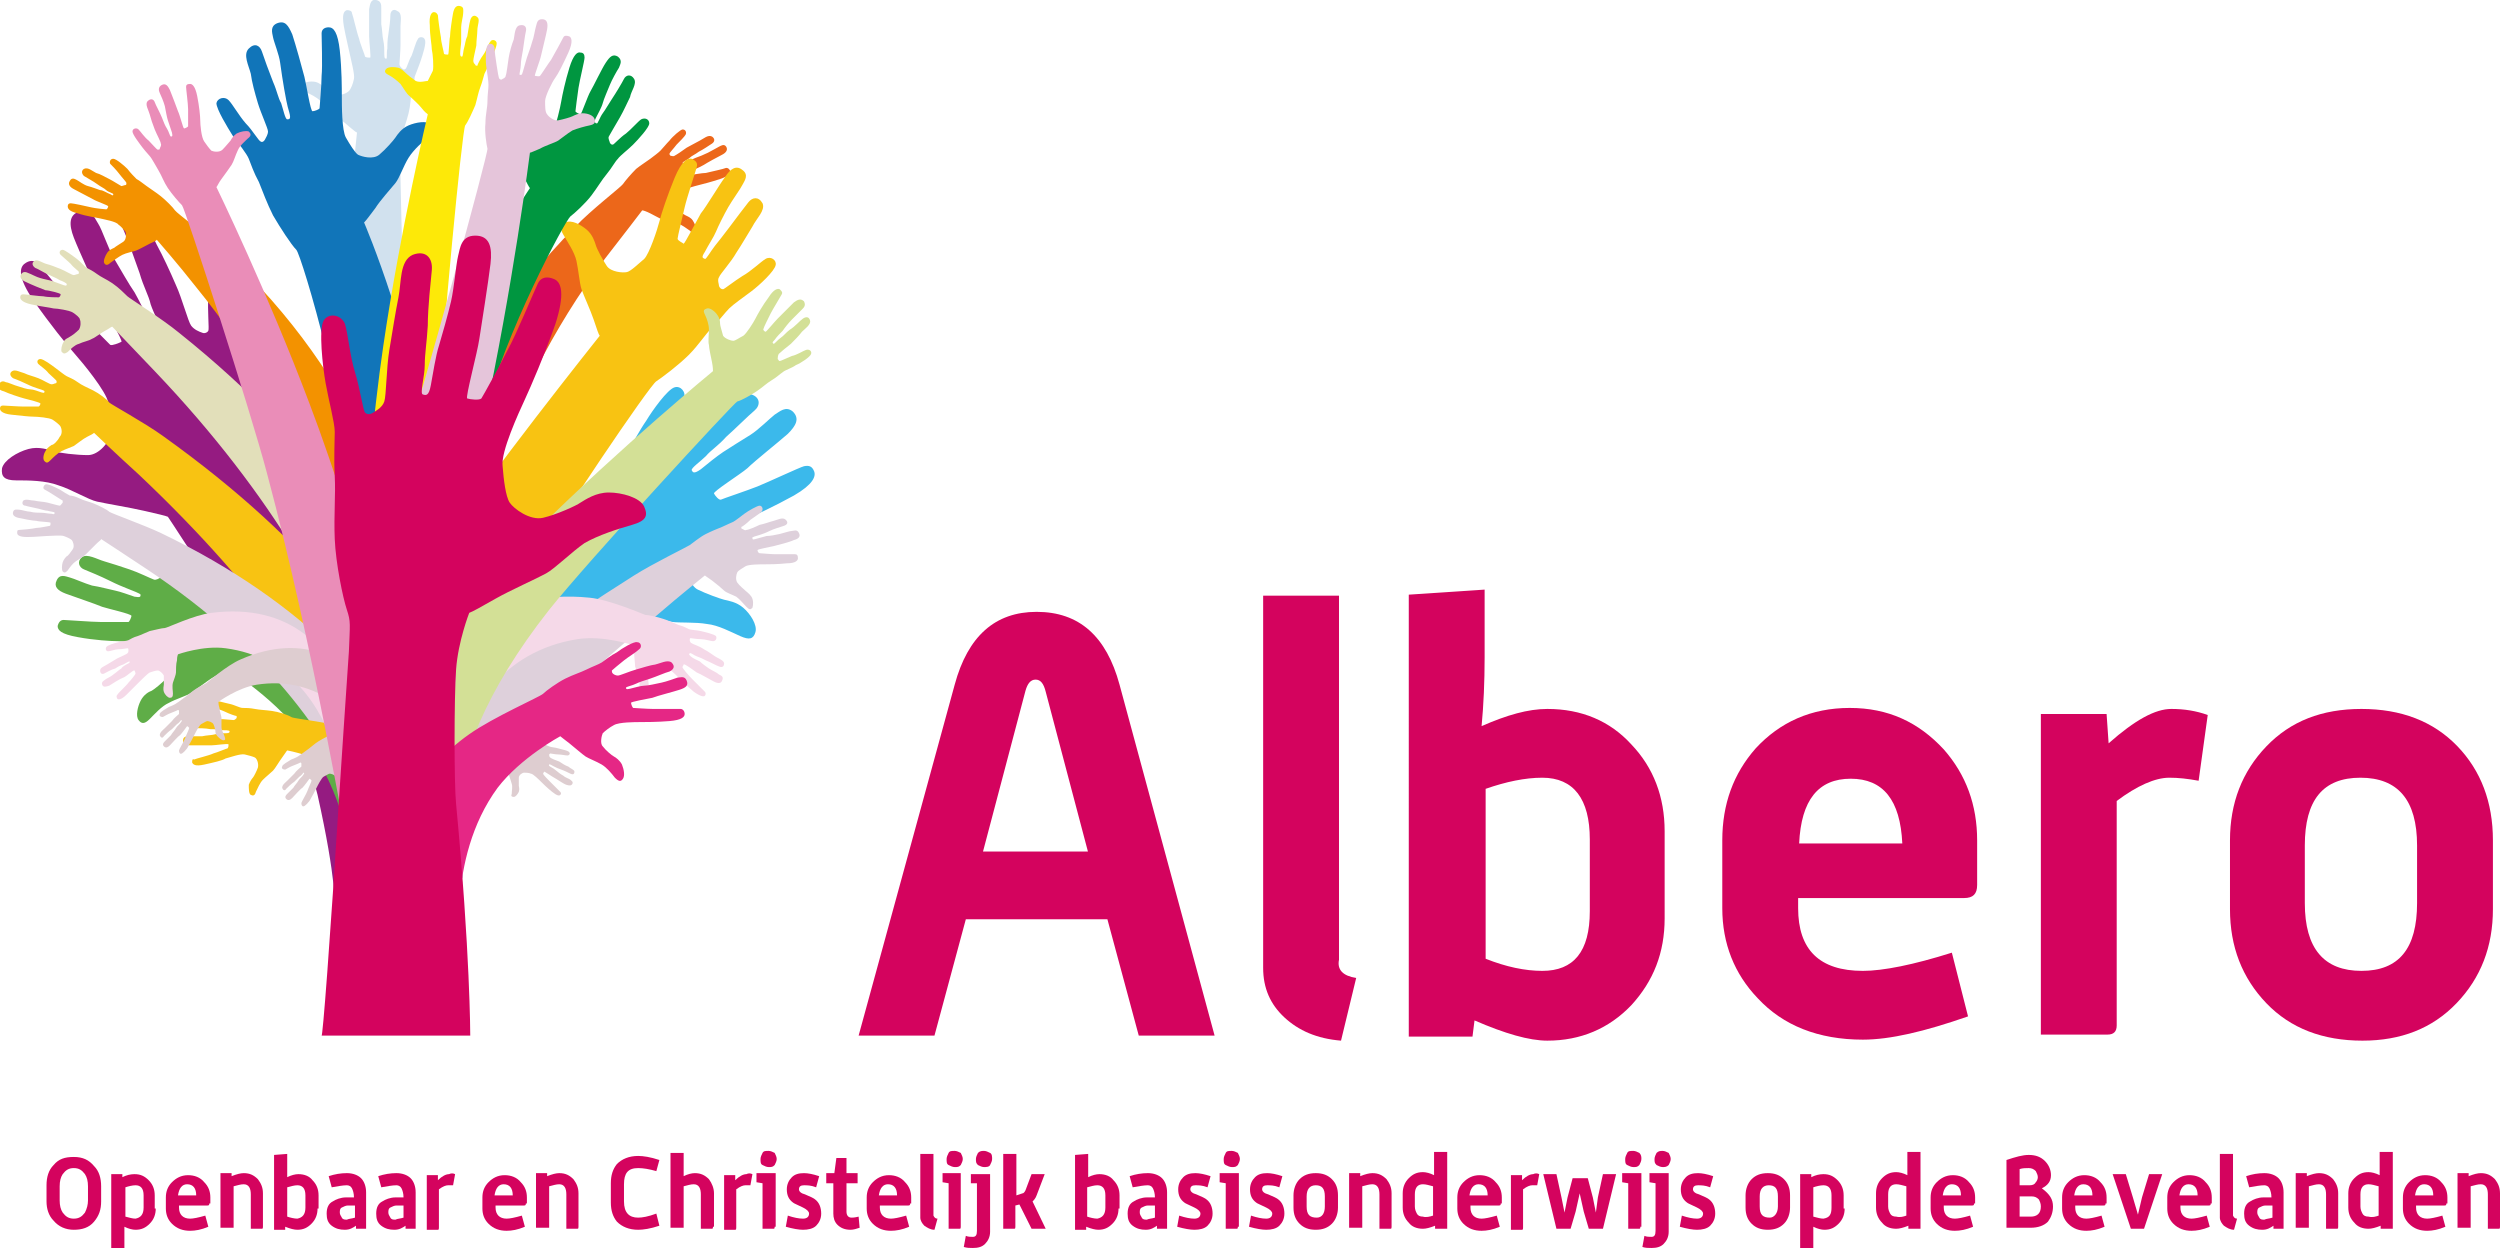 <?xml version="1.0" encoding="utf-8"?>
<!-- Generator: Adobe Illustrator 22.0.1, SVG Export Plug-In . SVG Version: 6.00 Build 0)  -->
<!DOCTYPE svg PUBLIC "-//W3C//DTD SVG 1.1//EN" "http://www.w3.org/Graphics/SVG/1.1/DTD/svg11.dtd">
<svg version="1.1" id="Laag_1" xmlns="http://www.w3.org/2000/svg" xmlns:xlink="http://www.w3.org/1999/xlink" x="0px" y="0px"
	 width="247.2px" height="123.4px" viewBox="0 0 247.2 123.4" style="enable-background:new 0 0 247.2 123.4;" xml:space="preserve"
	>
<g>
	<g>
		<g>
			<path style="fill:#D1E1EE;" d="M40.7,45.9c-0.6-7.3-1.3-31.9-1.1-32.3c0.2-0.4,0.6-1.6,0.8-2.4c0.2-0.8,0.2-1.5,0.3-2.2
				C40.9,8.5,41,7.9,41,7.6c0.1-0.3,0.4-1,0.6-1.6c0.2-0.6,0.6-1.8,0.4-2.1c-0.1-0.3-0.6-0.3-0.7,0c-0.2,0.3-0.4,1.1-0.6,1.6
				c-0.3,0.5-0.5,1.3-0.6,1.3c-0.1,0.1-0.2,0.1-0.3,0c-0.1-0.1-0.3-0.2-0.3-0.5c0-0.2,0.1-1.2,0.1-1.8c0-0.6,0-1.3,0-1.9
				c0-0.5,0.2-1.3-0.3-1.5c-0.4-0.3-0.7,0-0.7,0.4c0,0.4-0.1,1.3-0.2,1.9c-0.1,0.6-0.1,1-0.1,1.4c-0.1,0.4,0,1-0.1,1
				c-0.1,0-0.2,0-0.2-0.4C38,5,38,4.4,37.9,4c-0.1-0.4-0.1-1.1-0.2-1.6c0-0.5,0-1.3,0-1.6c0-0.3,0-0.7-0.5-0.8
				c-0.5-0.1-0.6,0.3-0.7,0.9c0,0.6,0,2.2,0,2.7c0,0.5,0.2,2.1,0.1,2.1c-0.1,0-0.4,0-0.5-0.1c0-0.1-0.5-1.3-0.6-1.8
				c-0.2-0.5-0.6-2.3-0.7-2.5C34.8,1.1,34.6,1,34.3,1c-0.3,0.1-0.5,0.4-0.3,1.6c0.2,1.1,0.5,2.3,0.6,2.8c0.1,0.5,0.5,2,0.4,2.4
				c-0.1,0.5-0.3,1-0.5,1.2c-0.2,0.2-0.8,0.5-1.2,0.3c-0.4-0.2-1.1-0.6-1.2-0.7c-0.2-0.1-0.5-0.4-0.9-0.5c-0.5-0.1-1.1,0-1.3,0.3
				c-0.2,0.3-0.1,0.5,0.3,0.7c0.5,0.2,1.1,0.5,1.5,0.9c0.4,0.4,0.9,1,1.2,1.3c0.3,0.2,1.2,0.8,1.6,1.2c0.5,0.4,0.7,0.6,0.8,0.6
				c0,0-1.5,13.4-1.8,27c-0.4,15.9,1.7,46.1,1.7,46.1l10.1-5.3C45.4,80.8,42.3,67,40.7,45.9z"/>
		</g>
	</g>
	<g>
		<path style="fill:#951B81;" d="M40.2,73.8c-2.7-6.1-13.7-24.5-13.7-25.6c0-1.1-0.2-4-0.6-6c-0.4-2-1.1-3.5-1.4-5c-0.3-1.5-0.8-2.8-1-3.6
			c-0.2-0.8-0.2-2.6-0.3-4.1c-0.1-1.4-0.6-4.5-1.2-5c-0.6-0.5-1.5-0.1-1.6,0.7c-0.1,0.8,0.3,2.7,0.2,4.1c-0.1,1.4,0.1,3.2,0,3.4
			c-0.1,0.2-0.4,0.3-0.6,0.2c-0.3-0.1-0.8-0.3-1.1-0.7c-0.3-0.4-0.9-2.7-1.5-4c-0.6-1.4-1.3-2.9-1.9-4c-0.6-1.1-0.9-2.9-2.1-3.1
			c-1.2-0.1-1.6,0.7-1.2,1.6c0.4,0.9,1.1,2.9,1.6,4.3c0.4,1.4,0.9,2.2,1.1,3.1c0.3,0.9,1,2.1,0.8,2.3c-0.2,0.2-0.5,0.3-0.9-0.5
			c-0.4-0.9-1.1-2.3-1.5-3c-0.5-0.7-1.4-2.3-2-3.3c-0.6-1-1.2-2.9-1.6-3.5c-0.4-0.6-0.7-1.6-1.8-1.2c-1.1,0.3-1.1,1.3-0.6,2.6
			c0.5,1.3,2.1,4.7,2.5,5.8c0.4,1.1,2.4,4.4,2.2,4.5c-0.2,0.1-0.9,0.4-1.1,0.3c-0.2-0.2-2.3-2.3-3.2-3.3c-0.9-1-3.5-4.3-3.9-4.7
			c-0.4-0.4-0.9-0.4-1.4,0c-0.5,0.4-0.6,1.4,0.9,3.6c1.6,2.3,3.3,4.4,4.1,5.3c0.8,0.9,3.1,3.7,3.3,4.8c0.2,1.1,0.4,2.5,0.2,3.1
			C10.9,43.6,9.8,45,8.7,45c-1.1,0-2.9-0.2-3.4-0.4c-0.5-0.1-1.4-0.5-2.5-0.2c-1.1,0.3-2.4,1.1-2.6,1.9c-0.1,0.8,0.2,1.2,1.4,1.2
			c1.2,0,2.9,0,4.2,0.5c1.3,0.4,2.9,1.4,3.8,1.6c0.9,0.2,3.3,0.6,4.6,0.9c1.3,0.3,2.2,0.5,2.4,0.6c0,0,12.8,19,14.8,27.5
			c1.9,8.5,1.7,11.1,1.7,11.1l9.2-7.9C42.4,81.9,42.9,79.8,40.2,73.8z"/>
	</g>
	<g>
		<path style="fill:#3BB9EB;" d="M41.7,68c3.7-4.1,12.5-13,12.9-13.8c0.4-0.8,1.6-2.9,2.6-4.2c1-1.3,2.1-2.2,2.9-3.2c0.8-1,1.6-1.8,2-2.3
			c0.4-0.5,1.1-1.9,1.8-2.9c0.6-1,2.1-3.1,2.8-3.3c0.6-0.2,1.2,0.5,0.9,1.1c-0.3,0.6-1.2,1.9-1.7,3c-0.5,1.1-1.3,2.3-1.3,2.5
			c0,0.2,0.2,0.4,0.4,0.4c0.2,0,0.7,0.1,1.1-0.1c0.4-0.2,1.6-1.6,2.6-2.4c1-0.8,2-1.6,2.9-2.3c0.8-0.6,1.8-1.8,2.7-1.5
			c0.9,0.3,0.9,1.1,0.3,1.6c-0.6,0.5-1.9,1.8-2.8,2.6c-0.8,0.9-1.5,1.3-2,1.9c-0.5,0.5-1.5,1.2-1.4,1.4c0.1,0.2,0.2,0.4,0.9-0.1
			c0.6-0.5,1.6-1.3,2.2-1.7c0.6-0.4,1.9-1.2,2.7-1.7c0.8-0.5,2-1.7,2.4-2c0.5-0.3,1.1-0.9,1.8-0.3c0.7,0.7,0.3,1.4-0.5,2.2
			c-0.9,0.8-3.3,2.7-4,3.4c-0.7,0.6-3.4,2.3-3.3,2.5c0.1,0.2,0.5,0.7,0.7,0.6c0.2-0.1,2.6-0.9,3.6-1.3s4.2-1.9,4.6-2
			c0.5-0.1,0.8,0,1,0.5c0.2,0.5-0.1,1.3-2,2.4c-2,1.1-4.1,2.1-5,2.4c-0.9,0.4-3.7,1.6-4.2,2.4c-0.6,0.8-1.2,1.7-1.3,2.2
			c-0.1,0.5,0.2,1.9,1,2.3c0.8,0.4,2.2,0.9,2.6,1c0.4,0.1,1.2,0.2,1.9,0.8c0.7,0.6,1.4,1.7,1.2,2.4c-0.2,0.7-0.6,0.8-1.5,0.4
			c-0.9-0.4-2.2-1.1-3.3-1.2c-1.1-0.2-2.7-0.1-3.4-0.2c-0.7-0.1-2.7-0.8-3.8-1c-1.1-0.3-1.8-0.4-2-0.5c0,0-9.3,7.3-12.4,13.8
			c-5.5,11.3-3.8,14.5-3.8,14.5L34,82.8C34,82.8,31.6,79.3,41.7,68z"/>
	</g>
	<g>
		<path style="fill:#5FAD47;" d="M34.8,66.6c-3.1-2.5-9.2-5.6-9.6-6.1c-0.4-0.5-1.8-1.6-2.8-2.2c-1-0.6-2-1-2.8-1.5c-0.8-0.5-1.6-0.8-2-1.1
			c-0.4-0.2-1.2-1-1.9-1.5c-0.7-0.5-2.2-1.6-2.7-1.5c-0.5,0-0.7,0.6-0.3,1c0.3,0.4,1.3,1,1.9,1.6c0.6,0.6,1.5,1.3,1.5,1.4
			c0,0.1,0,0.3-0.2,0.4c-0.2,0.1-0.5,0.3-0.7,0.2c-0.3-0.1-1.5-0.7-2.4-1c-0.9-0.3-1.8-0.6-2.5-0.8c-0.7-0.2-1.7-0.8-2.2-0.4
			c-0.5,0.4-0.3,1,0.2,1.2c0.5,0.2,1.7,0.7,2.5,1.1c0.8,0.4,1.3,0.6,1.8,0.8c0.5,0.2,1.3,0.5,1.3,0.6c0,0.2,0,0.3-0.6,0.2
			c-0.6-0.2-1.4-0.5-1.9-0.6S9.8,58,9.1,57.9c-0.7-0.2-1.8-0.7-2.2-0.8c-0.4-0.1-1-0.4-1.3,0.3c-0.3,0.6,0.1,1,0.9,1.3
			c0.8,0.3,2.9,1,3.6,1.3c0.6,0.2,2.9,0.7,2.9,0.9c0,0.1-0.2,0.6-0.3,0.6c-0.2,0-2,0-2.8,0c-0.8,0-3.3-0.2-3.6-0.2
			c-0.3,0-0.5,0.2-0.6,0.6c0,0.4,0.3,0.8,2,1.1c1.6,0.3,3.3,0.4,4,0.4c0.7,0,2.9,0.2,3.5,0.6c0.6,0.4,1.2,0.9,1.4,1.2
			c0.2,0.3,0.3,1.3-0.1,1.8c-0.4,0.5-1.3,1.2-1.5,1.3c-0.3,0.1-0.8,0.4-1.1,1c-0.3,0.6-0.5,1.5-0.2,1.9c0.3,0.4,0.6,0.4,1.1-0.1
			c0.5-0.5,1.2-1.3,1.9-1.6c0.7-0.4,1.8-0.7,2.2-1c0.5-0.3,1.6-1.2,2.3-1.6c0.7-0.4,1.1-0.7,1.2-0.8c0,0,5.2,3.1,8.1,7.5
			c6.6,10.1,3.8,19,3.8,19l10.9,0.4C45.2,92.8,47.5,76.7,34.8,66.6z"/>
	</g>
	<g>
		<path style="fill:#F8C312;" d="M16.1,43.1c-1.8-1.3-5.1-3.1-5.3-3.3c-0.2-0.3-1-0.9-1.6-1.2c-0.6-0.3-1.1-0.5-1.5-0.8
			c-0.4-0.3-0.9-0.5-1.1-0.6c-0.2-0.1-0.7-0.5-1.1-0.8c-0.4-0.3-1.2-0.9-1.5-0.9c-0.3,0-0.4,0.3-0.2,0.5c0.2,0.2,0.7,0.5,1,0.9
			c0.3,0.3,0.8,0.7,0.8,0.8c0,0.1,0,0.2-0.1,0.2c-0.1,0-0.2,0.1-0.4,0.1c-0.2,0-0.8-0.4-1.3-0.6c-0.5-0.2-1-0.3-1.4-0.5
			c-0.4-0.1-0.9-0.4-1.2-0.2c-0.3,0.2-0.2,0.5,0.1,0.7c0.3,0.1,1,0.4,1.4,0.6c0.4,0.2,0.7,0.3,1,0.4c0.3,0.1,0.7,0.2,0.7,0.3
			c0,0.1,0,0.2-0.3,0.1c-0.3-0.1-0.8-0.3-1.1-0.3c-0.3,0-0.9-0.2-1.2-0.3c-0.4-0.1-1-0.4-1.2-0.4c-0.2-0.1-0.5-0.2-0.7,0.2
			c-0.2,0.4,0.1,0.6,0.5,0.7c0.4,0.2,1.6,0.6,2,0.7c0.4,0.1,1.6,0.4,1.6,0.5c0,0.1-0.1,0.3-0.2,0.3c-0.1,0-1.1,0-1.5,0
			c-0.5,0-1.8-0.1-2-0.1c-0.2,0-0.3,0.1-0.3,0.3c0,0.2,0.2,0.5,1.1,0.6c0.9,0.1,1.8,0.2,2.2,0.2c0.4,0,1.6,0.1,1.9,0.3
			c0.3,0.2,0.7,0.5,0.8,0.7c0.1,0.2,0.2,0.7-0.1,1C5.7,43.6,5.3,44,5.1,44c-0.1,0.1-0.4,0.2-0.6,0.6c-0.2,0.3-0.3,0.8-0.1,1
			c0.2,0.2,0.3,0.2,0.6-0.1c0.3-0.3,0.7-0.7,1.1-0.9c0.4-0.2,1-0.4,1.2-0.5c0.3-0.2,0.9-0.7,1.3-0.9C9,43,9.2,42.9,9.3,42.8
			c0,0,2.3,2.2,4.4,4.1c25.4,24,22.8,37.4,22.8,37.4l6.4-1.4C42.9,82.9,46.6,64.9,16.1,43.1z"/>
	</g>
	<g>
		<path style="fill:#F39200;" d="M22.1,24.8c-1.6-1.5-4.6-3.7-4.8-4c-0.2-0.3-0.9-1-1.4-1.4c-0.5-0.4-1-0.7-1.4-1c-0.4-0.3-0.8-0.6-1-0.7
			c-0.2-0.2-0.6-0.6-0.9-1c-0.3-0.3-1.1-1-1.4-1c-0.3,0-0.4,0.3-0.3,0.5c0.2,0.2,0.6,0.6,0.9,1c0.3,0.4,0.7,0.8,0.7,0.9
			c0,0.1,0,0.2-0.1,0.2c-0.1,0-0.3,0.1-0.4,0.1c-0.2-0.1-0.8-0.5-1.2-0.7c-0.4-0.2-0.9-0.5-1.3-0.6c-0.4-0.2-0.8-0.6-1.2-0.4
			c-0.3,0.2-0.2,0.5,0,0.7c0.3,0.2,0.9,0.5,1.3,0.8c0.4,0.3,0.7,0.4,0.9,0.6c0.2,0.2,0.7,0.3,0.7,0.4c0,0.1,0,0.2-0.3,0
			c-0.3-0.1-0.7-0.4-1-0.4c-0.3-0.1-0.8-0.3-1.2-0.4c-0.4-0.1-0.9-0.5-1.1-0.6c-0.2-0.1-0.5-0.3-0.7,0.1c-0.2,0.3,0,0.6,0.4,0.8
			c0.4,0.2,1.5,0.8,1.9,1c0.3,0.2,1.5,0.6,1.5,0.7c0,0.1-0.1,0.3-0.2,0.3c-0.1,0-1.1-0.1-1.5-0.2c-0.4-0.1-1.8-0.4-2-0.4
			c-0.2,0-0.3,0.1-0.3,0.3c0,0.2,0.1,0.5,1,0.7c0.9,0.3,1.8,0.4,2.2,0.5c0.4,0.1,1.6,0.3,1.8,0.6c0.3,0.2,0.6,0.6,0.7,0.7
			c0.1,0.2,0.1,0.8-0.2,1c-0.3,0.2-0.8,0.5-0.9,0.6c-0.2,0.1-0.5,0.2-0.7,0.5c-0.2,0.3-0.4,0.8-0.3,1c0.1,0.2,0.3,0.3,0.6,0
			c0.3-0.2,0.8-0.6,1.2-0.8c0.4-0.2,1-0.3,1.3-0.4c0.3-0.1,1-0.5,1.4-0.7c0.4-0.2,0.7-0.3,0.7-0.4c0,0,2.1,2.4,3.9,4.7
			c22.1,27.1,15.7,56.8,15.7,56.8l6.5-0.6C41.4,84.5,49.6,50.3,22.1,24.8z"/>
	</g>
	<g>
		<path style="fill:#EC671A;" d="M56.9,22.4c1.5-1.6,4.5-3.9,4.7-4.2c0.2-0.3,0.8-1,1.3-1.5c0.5-0.4,1-0.7,1.4-1c0.4-0.3,0.8-0.6,1-0.8
			c0.2-0.2,0.6-0.7,0.9-1c0.3-0.4,1.1-1.1,1.3-1.1c0.3,0,0.4,0.3,0.3,0.5c-0.1,0.2-0.6,0.7-0.9,1c-0.3,0.4-0.7,0.8-0.7,0.9
			c0,0.1,0,0.1,0.1,0.2c0.1,0,0.3,0.1,0.4,0c0.2-0.1,0.8-0.5,1.2-0.8c0.4-0.2,0.9-0.5,1.3-0.7c0.4-0.2,0.8-0.6,1.2-0.4
			c0.3,0.2,0.3,0.5,0,0.7c-0.3,0.2-0.9,0.6-1.3,0.8c-0.4,0.3-0.7,0.4-0.9,0.6s-0.7,0.4-0.7,0.5c0,0.1,0.1,0.2,0.3,0
			c0.3-0.1,0.7-0.4,1-0.5c0.3-0.1,0.8-0.3,1.2-0.5c0.4-0.2,0.9-0.5,1.1-0.6c0.2-0.1,0.5-0.3,0.7,0c0.2,0.3,0,0.6-0.4,0.8
			c-0.4,0.2-1.5,0.8-1.8,1c-0.3,0.2-1.5,0.7-1.5,0.7c0,0.1,0.1,0.3,0.2,0.3c0.1,0,1.1-0.2,1.5-0.2c0.4-0.1,1.8-0.4,2-0.5
			c0.2,0,0.3,0.1,0.4,0.3c0.1,0.2-0.1,0.5-1,0.8c-0.9,0.3-1.7,0.5-2.1,0.6c-0.4,0.1-1.5,0.4-1.8,0.6c-0.3,0.3-0.6,0.6-0.7,0.8
			c-0.1,0.2-0.1,0.8,0.2,1c0.3,0.2,0.8,0.5,1,0.6c0.2,0.1,0.5,0.2,0.7,0.5c0.2,0.3,0.4,0.8,0.3,1c-0.1,0.2-0.3,0.3-0.6,0
			c-0.3-0.2-0.8-0.6-1.2-0.7c-0.4-0.1-1-0.2-1.3-0.3c-0.3-0.1-1-0.5-1.4-0.7c-0.4-0.2-0.7-0.3-0.8-0.3c0,0-1.9,2.5-3.7,4.8
			c-21,28-16.2,64.5-16.2,64.5L35.4,90C35.4,90,30.5,49,56.9,22.4z"/>
	</g>
	<g>
		<path style="fill:#E2DFBA;" d="M17.7,32.9c-1.7-1.4-4.9-3.4-5.1-3.6s-0.9-0.9-1.5-1.3c-0.6-0.4-1.1-0.6-1.5-0.9c-0.4-0.3-0.8-0.5-1-0.6
			c-0.2-0.1-0.6-0.6-1-0.9c-0.4-0.3-1.2-0.9-1.4-0.9c-0.3,0-0.4,0.3-0.2,0.5c0.2,0.2,0.7,0.6,1,0.9c0.3,0.4,0.8,0.7,0.8,0.8
			c0,0.1,0,0.2-0.1,0.2c-0.1,0-0.3,0.1-0.4,0.1c-0.2,0-0.8-0.4-1.3-0.6c-0.5-0.2-1-0.4-1.4-0.5c-0.4-0.1-0.9-0.5-1.2-0.3
			c-0.3,0.2-0.2,0.5,0.1,0.7c0.3,0.1,0.9,0.5,1.4,0.7c0.4,0.2,0.7,0.3,1,0.5c0.3,0.1,0.7,0.3,0.7,0.4c0,0.1,0,0.2-0.3,0.1
			c-0.3-0.1-0.8-0.3-1.1-0.4c-0.3-0.1-0.9-0.2-1.2-0.3c-0.4-0.1-0.9-0.4-1.2-0.5c-0.2-0.1-0.5-0.2-0.7,0.1c-0.2,0.3,0,0.6,0.5,0.8
			c0.4,0.2,1.6,0.7,1.9,0.8C4.8,28.7,6,29,6,29.1c0,0.1-0.1,0.3-0.2,0.3c-0.1,0-1.1,0-1.5-0.1c-0.4,0-1.8-0.2-2-0.2
			c-0.2,0-0.3,0.1-0.3,0.3c0,0.2,0.2,0.5,1.1,0.7c0.9,0.2,1.8,0.3,2.2,0.4c0.4,0,1.6,0.2,1.9,0.4c0.3,0.2,0.7,0.5,0.7,0.7
			c0.1,0.2,0.1,0.7-0.1,1c-0.3,0.3-0.7,0.6-0.9,0.7c-0.1,0.1-0.5,0.2-0.6,0.5c-0.2,0.3-0.3,0.8-0.2,1c0.2,0.2,0.3,0.2,0.6,0
			c0.3-0.3,0.7-0.7,1.1-0.8c0.4-0.2,1-0.3,1.3-0.5c0.3-0.1,0.9-0.6,1.3-0.8c0.4-0.2,0.6-0.4,0.7-0.4c0,0,2.2,2.3,4.2,4.4
			c24.1,25.3,23.5,45.3,23.5,45.3l7.6-1.1C46.3,80.8,47,56.3,17.7,32.9z"/>
	</g>
	<g>
		<path style="fill:#DED0DB;" d="M62.7,56.9c1.9-1.2,5.2-2.8,5.5-3c0.3-0.2,1-0.8,1.6-1.1c0.6-0.3,1.1-0.5,1.6-0.7c0.4-0.2,0.9-0.4,1.1-0.5
			c0.2-0.1,0.7-0.5,1.1-0.8c0.4-0.3,1.3-0.8,1.5-0.8c0.3,0,0.4,0.4,0.2,0.6c-0.2,0.2-0.7,0.5-1.1,0.8c-0.3,0.3-0.8,0.7-0.9,0.7
			c0,0.1,0,0.2,0.1,0.2c0.1,0,0.2,0.2,0.4,0.1c0.2,0,0.9-0.3,1.3-0.5c0.5-0.1,1-0.3,1.4-0.4c0.4-0.1,0.9-0.4,1.2-0.1
			c0.3,0.3,0.1,0.5-0.2,0.6c-0.3,0.1-1,0.3-1.4,0.5c-0.4,0.2-0.7,0.3-1,0.4c-0.3,0.1-0.8,0.2-0.7,0.3c0,0.1,0,0.2,0.3,0.1
			c0.3-0.1,0.8-0.2,1.1-0.3c0.3,0,0.9-0.1,1.3-0.2c0.4-0.1,1-0.3,1.2-0.3c0.2,0,0.5-0.2,0.7,0.2c0.2,0.4-0.1,0.6-0.5,0.7
			c-0.4,0.2-1.6,0.5-2,0.6c-0.4,0.1-1.6,0.3-1.6,0.4c0,0.1,0.1,0.3,0.2,0.3c0.1,0,1.1,0.1,1.5,0.1c0.4,0,1.8,0,2,0
			c0.2,0,0.3,0.1,0.3,0.4c0,0.2-0.2,0.5-1.1,0.5c-0.9,0.1-1.8,0.1-2.2,0.1c-0.4,0-1.6,0-1.9,0.2c-0.3,0.2-0.7,0.4-0.8,0.6
			c-0.1,0.2-0.2,0.7,0,1c0.2,0.3,0.7,0.7,0.8,0.8c0.1,0.1,0.4,0.3,0.6,0.6c0.2,0.3,0.2,0.8,0.1,1.1c-0.2,0.2-0.3,0.2-0.6-0.1
			c-0.3-0.3-0.6-0.7-1-1c-0.4-0.2-1-0.4-1.2-0.6c-0.2-0.2-0.8-0.7-1.2-1c-0.4-0.3-0.6-0.4-0.7-0.5c0,0-2.5,2-4.7,3.9
			C38.1,83.4,42.3,86.7,42.3,86.7l-8.1-2.2C34.2,84.5,31,76.9,62.7,56.9z"/>
	</g>
	<g>
		<path style="fill:#DED0DB;" d="M15.9,52.7c-1.7-0.8-4.8-1.9-5.1-2.1c-0.2-0.2-1-0.6-1.5-0.8c-0.5-0.2-1-0.3-1.4-0.5
			c-0.4-0.2-0.8-0.3-1-0.3c-0.2-0.1-0.7-0.4-1-0.6c-0.4-0.2-1.2-0.6-1.4-0.5c-0.2,0.1-0.3,0.4-0.1,0.5c0.2,0.1,0.7,0.4,1,0.6
			s0.8,0.5,0.8,0.5c0,0.1,0,0.1,0,0.2C6.1,49.8,6,50,5.9,50c-0.1,0-0.8-0.2-1.2-0.3c-0.4-0.1-0.9-0.1-1.3-0.2c-0.4,0-0.8-0.2-1.1,0
			C2.1,49.8,2.3,50,2.5,50c0.3,0.1,0.9,0.2,1.3,0.3c0.4,0.1,0.7,0.2,0.9,0.2c0.3,0.1,0.7,0.1,0.7,0.2c0,0.1,0,0.2-0.3,0.1
			c-0.3,0-0.7-0.1-1-0.1c-0.2,0-0.8,0-1.1-0.1c-0.3,0-0.9-0.2-1.1-0.2c-0.2,0-0.5-0.1-0.6,0.2c-0.1,0.3,0.1,0.5,0.5,0.6
			c0.4,0.1,1.5,0.3,1.8,0.3c0.3,0.1,1.4,0.1,1.4,0.2c0,0.1,0,0.3-0.1,0.3c-0.1,0-0.9,0.2-1.3,0.2c-0.4,0.1-1.6,0.2-1.7,0.2
			c-0.2,0-0.2,0.1-0.2,0.3c0,0.2,0.2,0.4,1,0.4c0.8,0,1.6-0.1,1.9-0.1c0.4,0,1.4-0.1,1.7,0c0.3,0.1,0.7,0.3,0.8,0.4
			c0.1,0.1,0.3,0.6,0.1,0.9c-0.2,0.3-0.5,0.7-0.6,0.7c-0.1,0.1-0.3,0.3-0.4,0.6c-0.1,0.3-0.1,0.8,0,0.9c0.2,0.2,0.3,0.1,0.5-0.1
			c0.2-0.3,0.5-0.7,0.8-0.9c0.3-0.2,0.8-0.5,1-0.7c0.2-0.2,0.7-0.7,1-1c0.3-0.3,0.5-0.4,0.5-0.5c0,0,2.3,1.5,4.4,2.9
			c25.4,16.8,23.8,36.5,23.8,36.5l6.8-4.5C45.1,88.4,45.4,66.9,15.9,52.7z"/>
	</g>
	<g>
		<path style="fill:#F8C312;" d="M34.9,72.2c-2-0.8-5.8-1.1-6.1-1.3c-0.3-0.2-1.2-0.5-1.9-0.6c-0.7-0.1-1.2-0.1-1.7-0.2
			C24.7,70,24.3,70,24,70c-0.3,0-0.8-0.3-1.3-0.4c-0.5-0.1-1.4-0.4-1.7-0.3c-0.2,0.1-0.2,0.5,0,0.6c0.2,0.1,0.9,0.3,1.3,0.5
			c0.4,0.2,1,0.4,1.1,0.4c0,0.1,0,0.1,0,0.2c-0.1,0.1-0.2,0.2-0.3,0.2c-0.2,0-0.9-0.1-1.4-0.1c-0.5,0-1,0-1.5,0.1
			c-0.4,0-1-0.1-1.2,0.2c-0.2,0.3,0,0.6,0.3,0.6c0.3,0,1,0,1.5,0.1c0.5,0,0.8,0,1.1,0.1c0.3,0,0.8,0,0.8,0.1c0,0.1,0,0.2-0.3,0.2
			c-0.3,0-0.8,0-1.1,0.1c-0.3,0.1-0.9,0.1-1.3,0.2c-0.4,0-1,0-1.3,0c-0.2,0-0.6,0-0.6,0.4c0,0.4,0.3,0.5,0.7,0.5c0.5,0,1.7,0,2.1,0
			c0.4,0,1.6-0.2,1.7-0.1c0,0.1,0,0.3-0.1,0.4c-0.1,0-1,0.4-1.4,0.5c-0.4,0.2-1.7,0.5-1.9,0.6C19,75,19,75.2,19,75.4
			c0.1,0.2,0.3,0.4,1.2,0.2c0.9-0.2,1.8-0.4,2.1-0.6c0.4-0.1,1.5-0.5,1.9-0.4c0.4,0.1,0.8,0.2,1,0.3c0.2,0.1,0.4,0.6,0.3,1
			c-0.1,0.3-0.4,0.9-0.5,1c-0.1,0.1-0.3,0.4-0.4,0.7c0,0.4,0,0.9,0.2,1c0.2,0.1,0.4,0.1,0.5-0.3c0.2-0.4,0.4-0.9,0.7-1.2
			c0.3-0.3,0.8-0.7,1-0.9c0.2-0.2,0.6-0.9,0.9-1.3c0.3-0.4,0.4-0.6,0.5-0.7c0,0,3.3,0.6,5.6,2.3c13.1,10.2,1,12.6,1,12.6l5.4-3.6
			C40.5,85.7,53.8,80.2,34.9,72.2z"/>
	</g>
	<g>
		<path style="fill:#F5D9E8;" d="M20.9,60.6c-1.7,0.2-4.4,1.5-4.6,1.5c-0.3,0-1,0.2-1.5,0.3c-0.5,0.2-0.9,0.4-1.2,0.5
			c-0.4,0.1-0.7,0.3-0.9,0.4c-0.2,0.1-0.7,0.1-1,0.2c-0.4,0.1-1.1,0.3-1.2,0.5c-0.1,0.2,0,0.4,0.2,0.4c0.2,0,0.7-0.2,1-0.2
			c0.4,0,0.8-0.1,0.9-0.1c0.1,0,0.1,0.1,0.1,0.2c0,0.1,0,0.2-0.1,0.3c-0.1,0.1-0.6,0.3-1,0.5c-0.3,0.2-0.7,0.4-1,0.6
			c-0.3,0.2-0.7,0.3-0.7,0.6c0,0.3,0.2,0.4,0.4,0.3c0.2-0.1,0.7-0.4,1.1-0.5c0.3-0.2,0.5-0.3,0.8-0.4c0.2-0.1,0.5-0.3,0.6-0.3
			c0,0,0.1,0.1-0.1,0.2c-0.2,0.1-0.6,0.3-0.7,0.5c-0.2,0.1-0.5,0.4-0.8,0.6c-0.2,0.2-0.7,0.4-0.8,0.5c-0.1,0.1-0.4,0.2-0.3,0.5
			c0.1,0.3,0.4,0.2,0.7,0.1c0.3-0.2,1.1-0.7,1.4-0.8c0.3-0.1,1-0.8,1.1-0.7c0,0,0.1,0.2,0.1,0.3c0,0.1-0.5,0.7-0.7,0.9
			c-0.2,0.3-1,1-1.1,1.2c-0.1,0.1-0.1,0.2,0,0.4c0.1,0.1,0.4,0.1,0.9-0.4c0.5-0.5,1-1,1.2-1.2c0.2-0.2,0.9-0.9,1.1-1
			c0.3-0.1,0.6-0.2,0.8-0.2c0.2,0,0.5,0.3,0.6,0.5c0,0.3,0,0.7,0,0.9c0,0.1-0.1,0.4,0,0.7c0.1,0.3,0.4,0.6,0.6,0.6
			c0.2,0,0.3-0.1,0.3-0.4c0-0.3-0.1-0.7,0-1.1c0.1-0.3,0.3-0.8,0.3-1c0-0.2,0-0.9,0.1-1.2c0-0.4,0.1-0.6,0.1-0.6
			c0,0,2.5-0.9,4.7-0.6c12.8,1.7,12.3,19.5,12.3,19.5l2.3-4.5C36.5,78.9,36.7,58.6,20.9,60.6z"/>
	</g>
	<g>
		<path style="fill:#F5D9E8;" d="M58.3,59.1c2,0.2,5.2,1.6,5.5,1.7c0.3,0,1.2,0.2,1.8,0.4c0.6,0.2,1,0.4,1.5,0.6c0.4,0.1,0.8,0.3,1,0.4
			c0.2,0.1,0.8,0.1,1.2,0.2c0.4,0.1,1.3,0.3,1.5,0.5c0.1,0.2,0,0.5-0.3,0.5c-0.2,0-0.8-0.2-1.2-0.2c-0.4,0-1-0.1-1-0.1
			c-0.1,0-0.1,0.1-0.1,0.2c0,0.1,0.1,0.3,0.2,0.3c0.1,0.1,0.8,0.3,1.2,0.6c0.4,0.2,0.8,0.5,1.1,0.7c0.3,0.2,0.9,0.4,0.9,0.7
			c0,0.4-0.3,0.4-0.5,0.3c-0.3-0.1-0.8-0.4-1.3-0.6c-0.4-0.2-0.6-0.3-0.9-0.4c-0.3-0.1-0.6-0.4-0.7-0.3c-0.1,0.1-0.1,0.1,0.1,0.3
			c0.2,0.2,0.7,0.4,0.9,0.5c0.2,0.2,0.6,0.5,0.9,0.7c0.3,0.2,0.8,0.4,1,0.6c0.2,0.1,0.5,0.2,0.3,0.6c-0.1,0.3-0.4,0.3-0.8,0.1
			c-0.4-0.2-1.4-0.8-1.7-0.9c-0.3-0.2-1.2-0.9-1.3-0.8c0,0.1-0.2,0.3-0.1,0.3c0,0.1,0.6,0.8,0.9,1.1c0.3,0.3,1.2,1.2,1.3,1.3
			c0.1,0.1,0.1,0.3,0,0.4c-0.1,0.1-0.4,0.1-1.1-0.4c-0.6-0.5-1.2-1.1-1.5-1.4c-0.3-0.3-1-1-1.4-1.1c-0.3-0.1-0.7-0.2-0.9-0.2
			c-0.2,0-0.6,0.3-0.7,0.6c0,0.3,0,0.9,0,1c0,0.1,0.1,0.4,0,0.8c-0.1,0.3-0.4,0.7-0.6,0.7c-0.3,0-0.4-0.1-0.3-0.4
			c0-0.4,0.1-0.9,0-1.3c-0.1-0.4-0.3-0.9-0.4-1.2c0-0.3-0.1-1-0.1-1.4c-0.1-0.4-0.1-0.7-0.1-0.7c0,0-2.9-1-5.5-0.6
			c-15,2.4-13.7,23.2-13.7,23.2L40.5,81C40.5,81,39.7,57.2,58.3,59.1z"/>
	</g>
	<g>
		<path style="fill:#DECDD0;" d="M47,71.6c1.5,0.2,3.9,1.2,4.1,1.2c0.2,0,0.9,0.1,1.3,0.3c0.4,0.1,0.8,0.3,1.1,0.4c0.3,0.1,0.6,0.2,0.8,0.3
			c0.2,0.1,0.6,0.1,0.9,0.2c0.3,0.1,1,0.2,1.1,0.4c0.1,0.1,0,0.3-0.2,0.3c-0.2,0-0.6-0.1-0.9-0.1c-0.3,0-0.7-0.1-0.8-0.1
			c0,0-0.1,0.1-0.1,0.1c0,0.1,0,0.2,0.1,0.3c0.1,0.1,0.6,0.3,0.9,0.4c0.3,0.2,0.6,0.4,0.9,0.5c0.2,0.2,0.6,0.3,0.6,0.5
			c0,0.3-0.2,0.3-0.4,0.2c-0.2-0.1-0.6-0.3-0.9-0.4c-0.3-0.1-0.5-0.2-0.7-0.3c-0.2-0.1-0.5-0.3-0.5-0.2c0,0-0.1,0.1,0.1,0.2
			c0.2,0.1,0.5,0.3,0.6,0.4c0.1,0.1,0.5,0.4,0.7,0.5c0.2,0.2,0.6,0.3,0.7,0.4c0.1,0.1,0.3,0.2,0.2,0.4c-0.1,0.2-0.3,0.2-0.6,0.1
			c-0.3-0.1-1-0.6-1.2-0.7c-0.2-0.1-0.9-0.6-1-0.6c0,0-0.1,0.2-0.1,0.2c0,0.1,0.5,0.6,0.7,0.8c0.2,0.2,0.9,0.9,1,1
			c0.1,0.1,0.1,0.2,0,0.3c-0.1,0.1-0.3,0.1-0.8-0.3c-0.5-0.4-0.9-0.8-1.1-1c-0.2-0.2-0.8-0.8-1-0.8c-0.2-0.1-0.6-0.1-0.7-0.1
			c-0.1,0-0.5,0.2-0.5,0.5c0,0.2,0,0.7,0,0.8c0,0.1,0.1,0.3,0,0.6c-0.1,0.2-0.3,0.5-0.5,0.5c-0.2,0-0.3-0.1-0.2-0.3
			c0-0.3,0.1-0.7,0-1c-0.1-0.3-0.2-0.7-0.3-0.9c0-0.2-0.1-0.8-0.1-1.1c0-0.3-0.1-0.5-0.1-0.6c0,0-2.2-0.8-4.1-0.4
			c-11.2,1.8-10.3,19.2-10.3,19.2L33.7,88C33.7,88,33,70.2,47,71.6z"/>
	</g>
	<g>
		<path style="fill:#DECDD0;" d="M35.9,70.4c-1.4,0.6-3.3,2.3-3.5,2.4c-0.2,0.1-0.8,0.4-1.2,0.7c-0.4,0.3-0.6,0.5-0.9,0.7
			c-0.3,0.2-0.5,0.4-0.7,0.5c-0.1,0.1-0.5,0.3-0.8,0.4c-0.3,0.2-0.9,0.5-0.9,0.7c-0.1,0.2,0.1,0.3,0.3,0.3c0.2-0.1,0.5-0.3,0.8-0.4
			c0.3-0.1,0.7-0.3,0.7-0.3c0,0,0.1,0,0.1,0.1c0,0.1,0,0.2,0,0.3c-0.1,0.1-0.5,0.4-0.7,0.7c-0.2,0.2-0.5,0.5-0.7,0.7
			c-0.2,0.2-0.5,0.4-0.5,0.7c0.1,0.3,0.3,0.3,0.4,0.1c0.2-0.2,0.5-0.5,0.8-0.7c0.2-0.2,0.4-0.4,0.5-0.5c0.2-0.1,0.4-0.4,0.4-0.4
			c0.1,0,0.1,0.1,0,0.2c-0.1,0.2-0.4,0.4-0.5,0.6c-0.1,0.2-0.4,0.5-0.5,0.7c-0.2,0.2-0.5,0.5-0.6,0.6c-0.1,0.1-0.3,0.3-0.1,0.5
			c0.2,0.2,0.4,0.1,0.6-0.1c0.2-0.2,0.8-0.9,1-1c0.2-0.2,0.7-0.9,0.7-0.9c0,0,0.2,0.1,0.2,0.2c0,0.1-0.3,0.7-0.4,1
			c-0.1,0.3-0.6,1.1-0.6,1.2c0,0.1,0,0.2,0.1,0.3c0.1,0.1,0.3,0,0.7-0.5c0.3-0.5,0.6-1.1,0.7-1.3c0.1-0.2,0.5-1,0.7-1.1
			c0.2-0.1,0.5-0.3,0.6-0.3c0.1,0,0.5,0.1,0.6,0.3c0.1,0.2,0.2,0.6,0.2,0.7c0,0.1,0,0.3,0.2,0.5c0.2,0.2,0.4,0.4,0.6,0.4
			c0.2,0,0.2-0.1,0.1-0.4c-0.1-0.3-0.3-0.6-0.3-0.9c0-0.3,0-0.7,0-0.9c0-0.2-0.2-0.7-0.2-1c-0.1-0.3-0.1-0.5-0.1-0.6
			c0,0,0.8-1.5,2.7-1.1c5.2,1.2-0.6,15.6-0.6,15.6l8.4-1.7C44.3,87.4,48.7,64.8,35.9,70.4z"/>
	</g>
	<g>
		<path style="fill:#DECDD0;" d="M23.8,65.2c-1.4,0.6-3.3,2.3-3.5,2.4c-0.2,0.1-0.8,0.4-1.2,0.7c-0.4,0.3-0.6,0.5-0.9,0.7
			c-0.3,0.2-0.5,0.4-0.7,0.5c-0.1,0.1-0.5,0.3-0.8,0.4c-0.3,0.2-0.9,0.5-0.9,0.7c-0.1,0.2,0.1,0.3,0.3,0.3c0.2-0.1,0.5-0.3,0.8-0.4
			c0.3-0.1,0.7-0.3,0.7-0.3c0,0,0.1,0,0.1,0.1c0,0.1,0,0.2,0,0.3c-0.1,0.1-0.5,0.4-0.7,0.7c-0.2,0.2-0.5,0.5-0.7,0.7
			c-0.2,0.2-0.5,0.4-0.5,0.7c0.1,0.3,0.3,0.3,0.4,0.1c0.2-0.2,0.5-0.5,0.8-0.7c0.2-0.2,0.4-0.4,0.5-0.5c0.2-0.1,0.4-0.4,0.4-0.4
			c0.1,0,0.1,0.1,0,0.2c-0.1,0.2-0.4,0.4-0.5,0.6c-0.1,0.2-0.4,0.5-0.5,0.7c-0.2,0.2-0.5,0.5-0.6,0.6c-0.1,0.1-0.3,0.3-0.1,0.5
			c0.2,0.2,0.4,0.1,0.6-0.1c0.2-0.2,0.8-0.9,1-1c0.2-0.2,0.7-0.9,0.7-0.9c0,0,0.2,0.1,0.2,0.2c0,0.1-0.3,0.7-0.4,1
			c-0.1,0.3-0.6,1.1-0.6,1.2c0,0.1,0,0.2,0.1,0.3c0.1,0.1,0.3,0,0.7-0.5c0.3-0.5,0.6-1.1,0.7-1.3c0.1-0.2,0.5-1,0.7-1.1
			c0.2-0.1,0.5-0.3,0.6-0.3c0.1,0,0.5,0.1,0.6,0.3c0.1,0.2,0.2,0.6,0.2,0.7c0,0.1,0,0.3,0.2,0.5c0.2,0.2,0.4,0.4,0.6,0.4
			c0.2,0,0.2-0.1,0.1-0.4c-0.1-0.3-0.3-0.6-0.3-0.9c0-0.3,0-0.7,0-0.9c0-0.2-0.2-0.7-0.2-1c-0.1-0.3-0.1-0.5-0.1-0.6
			c0,0,1.9-1.4,3.8-1.7c11.2-1.7,15,13.4,15,13.4l0.8-4.4C41.4,76.8,36.6,59.6,23.8,65.2z"/>
	</g>
	<g>
		<g>
			<path style="fill:#F8C312;" d="M52.7,55.9c2.2-4,11.6-17.9,12.2-18.2c0.6-0.4,2.2-1.6,3.2-2.6c1-1,1.6-2,2.3-2.7c0.7-0.7,1.3-1.5,1.7-1.9
				c0.4-0.4,1.4-1.1,2.2-1.7c0.8-0.6,2.3-2,2.4-2.6c0.1-0.5-0.5-0.9-1-0.6c-0.5,0.3-1.4,1.2-2.3,1.7c-0.8,0.5-1.8,1.3-1.9,1.3
				c-0.2,0-0.3-0.1-0.4-0.3c0-0.2-0.2-0.6,0-0.9c0.1-0.3,1.2-1.5,1.7-2.4c0.6-0.9,1.1-1.8,1.6-2.6c0.4-0.8,1.3-1.6,1-2.3
				c-0.4-0.7-1-0.6-1.4-0.1c-0.4,0.5-1.3,1.7-1.9,2.5c-0.6,0.8-1,1.3-1.4,1.8c-0.4,0.5-0.9,1.4-1,1.3c-0.2-0.1-0.4-0.1,0-0.7
				c0.3-0.6,0.9-1.5,1.1-2c0.2-0.5,0.8-1.7,1.2-2.4c0.4-0.7,1.2-1.8,1.4-2.2c0.2-0.4,0.7-1,0-1.5c-0.6-0.5-1.2-0.1-1.7,0.7
				c-0.6,0.8-1.9,3-2.4,3.6c-0.4,0.7-1.6,3-1.7,3c-0.1-0.1-0.6-0.3-0.6-0.5c0-0.2,0.5-2.2,0.7-3.1c0.2-0.9,1.1-3.6,1.2-4
				c0.1-0.4-0.1-0.6-0.5-0.8c-0.4-0.1-1,0.2-1.7,1.9c-0.7,1.7-1.3,3.5-1.5,4.3c-0.2,0.8-1,3.2-1.5,3.7c-0.6,0.5-1.3,1.2-1.7,1.3
				c-0.4,0.1-1.6,0-2-0.6c-0.4-0.6-1-1.7-1.1-2.1c-0.1-0.3-0.3-1-0.9-1.5c-0.6-0.5-1.5-1-2.1-0.7c-0.5,0.2-0.6,0.5-0.2,1.2
				c0.4,0.7,1.1,1.7,1.3,2.6c0.2,0.9,0.3,2.2,0.5,2.8c0.2,0.6,0.9,2.1,1.2,3c0.3,0.9,0.5,1.5,0.6,1.6c0,0-11.8,14.8-14.9,19.9
				C34,70.5,33.3,85.9,33.3,85.9l12.4,1.4C45.8,87.4,42.9,74.1,52.7,55.9z"/>
		</g>
	</g>
	<g>
		<g>
			<path style="fill:#1175B9;" d="M35.4,53.6c-0.6-11.8-5.6-28.4-6.1-28.9c-0.5-0.5-1.6-2.2-2.3-3.4c-0.6-1.2-1-2.3-1.4-3.3
				c-0.5-0.9-0.8-1.8-1-2.3c-0.2-0.5-1-1.5-1.6-2.3c-0.5-0.8-1.6-2.6-1.6-3.2c0.1-0.5,0.8-0.7,1.2-0.3c0.4,0.4,1,1.5,1.7,2.3
				c0.7,0.7,1.3,1.8,1.5,1.8c0.1,0.1,0.3,0,0.4-0.2c0.1-0.2,0.3-0.5,0.3-0.8c0-0.3-0.7-1.8-1-2.8c-0.3-1-0.6-2.1-0.7-2.9
				c-0.2-0.8-0.8-1.9-0.2-2.5c0.6-0.6,1.1-0.3,1.3,0.3c0.2,0.6,0.7,2,1.1,3c0.4,0.9,0.5,1.6,0.8,2.1c0.2,0.6,0.4,1.6,0.6,1.6
				c0.2,0,0.4,0,0.2-0.7c-0.2-0.6-0.4-1.7-0.5-2.3c-0.1-0.6-0.3-1.8-0.4-2.6c-0.1-0.8-0.6-2-0.7-2.5c-0.1-0.5-0.3-1.1,0.4-1.4
				c0.8-0.3,1.1,0.2,1.5,1.1c0.3,0.9,1,3.4,1.2,4.2c0.2,0.8,0.6,3.4,0.8,3.4c0.2,0,0.7-0.2,0.7-0.3c0-0.2,0.2-2.2,0.2-3.2
				c0.1-0.9,0-3.8,0-4.2c0-0.4,0.3-0.6,0.7-0.6c0.5,0,0.9,0.5,1.1,2.3c0.2,1.9,0.2,3.7,0.2,4.6c0,0.8,0,3.3,0.4,4
				c0.4,0.7,0.9,1.5,1.2,1.7c0.4,0.2,1.5,0.5,2.1,0c0.6-0.5,1.4-1.4,1.6-1.7c0.2-0.3,0.6-0.9,1.3-1.2c0.7-0.3,1.8-0.5,2.2-0.1
				c0.4,0.4,0.4,0.7-0.2,1.2c-0.6,0.5-1.5,1.3-2,2.1c-0.5,0.8-0.9,2-1.3,2.5c-0.4,0.5-1.5,1.7-2,2.5c-0.6,0.8-0.9,1.2-1.1,1.4
				c0,0,5.1,11.8,6.8,25c3.3,25.6,2.9,39.8,2.9,39.8l-12.4,6.1C33.1,92.9,36.4,74.2,35.4,53.6z"/>
		</g>
	</g>
	<g>
		<g>
			<path style="fill:#009640;" d="M47.8,41.3c2.1-8.4,8.1-19.5,8.6-19.9c0.4-0.3,1.5-1.3,2.1-2.1c0.6-0.8,1-1.5,1.5-2.1
				c0.5-0.6,0.8-1.2,1.1-1.5c0.2-0.3,1-0.9,1.5-1.4c0.5-0.5,1.6-1.7,1.6-2.1c0-0.4-0.4-0.6-0.8-0.4c-0.3,0.2-1,1-1.5,1.4
				c-0.6,0.4-1.2,1.1-1.3,1.1c-0.1,0-0.2,0-0.3-0.2c0-0.1-0.2-0.4-0.1-0.6c0.1-0.2,0.7-1.2,1.1-1.9c0.4-0.7,0.7-1.4,1-2
				C62.4,9,63,8.3,62.7,7.8c-0.3-0.5-0.8-0.4-1,0c-0.2,0.4-0.8,1.4-1.2,2c-0.4,0.6-0.6,1-0.9,1.4c-0.3,0.4-0.5,1.1-0.6,1
				c-0.1,0-0.3-0.1-0.1-0.5c0.2-0.4,0.6-1.1,0.7-1.5c0.1-0.4,0.5-1.3,0.7-1.8C60.5,7.9,61,7,61.2,6.7c0.1-0.3,0.4-0.7-0.1-1.1
				c-0.5-0.3-0.8,0-1.2,0.6c-0.4,0.6-1.2,2.3-1.5,2.8c-0.3,0.5-0.9,2.3-1,2.3c-0.1,0-0.5-0.2-0.5-0.3c0-0.1,0.2-1.6,0.3-2.3
				c0.1-0.7,0.6-2.7,0.6-3c0-0.3-0.1-0.5-0.4-0.5c-0.3-0.1-0.7,0.2-1.1,1.5c-0.4,1.3-0.7,2.7-0.8,3.3c-0.1,0.6-0.5,2.4-0.8,2.8
				c-0.4,0.4-0.8,0.9-1.1,1c-0.3,0.1-1.1,0.1-1.5-0.3c-0.4-0.4-0.8-1.2-0.9-1.4c-0.1-0.2-0.3-0.7-0.7-1c-0.5-0.3-1.2-0.6-1.6-0.4
				c-0.4,0.2-0.4,0.4,0,0.9c0.4,0.5,0.9,1.1,1.2,1.8c0.2,0.6,0.4,1.6,0.6,2c0.2,0.4,0.8,1.5,1.1,2.1c0.3,0.6,0.5,1,0.6,1.1
				c0,0-5.3,7.7-8.5,16.9c-6.1,17.9-9.4,36.3-9.4,36.3l10.4,2.6C44.6,74.4,44.1,55.9,47.8,41.3z"/>
		</g>
	</g>
	<g>
		<g>
			<path style="fill:#FDE908;" d="M43.4,40.1c0.3-6.3,2.3-27.3,2.6-27.7s0.7-1.3,1-2c0.2-0.7,0.3-1.3,0.5-1.8c0.2-0.5,0.3-1,0.4-1.3
				C48,7.1,48.3,6.5,48.5,6c0.2-0.5,0.7-1.5,0.6-1.8c-0.1-0.3-0.5-0.3-0.6-0.1c-0.2,0.2-0.4,0.9-0.7,1.3c-0.3,0.4-0.6,1-0.6,1.1
				c-0.1,0-0.2,0-0.2-0.1c-0.1-0.1-0.2-0.2-0.2-0.4c0-0.2,0.2-1,0.3-1.5C47.1,4,47.2,3.4,47.2,3c0-0.5,0.3-1.1,0-1.3
				c-0.3-0.3-0.6-0.1-0.7,0.3c-0.1,0.3-0.2,1.1-0.3,1.6C46,4,46,4.4,45.9,4.7c-0.1,0.3-0.1,0.8-0.2,0.9c-0.1,0-0.2,0-0.2-0.3
				c0-0.4,0.1-0.9,0.1-1.2c0-0.3,0-1,0-1.4c0-0.4,0.2-1.1,0.2-1.4c0-0.3,0.1-0.6-0.3-0.7c-0.4-0.1-0.6,0.2-0.7,0.7
				c-0.1,0.5-0.3,1.9-0.3,2.3c-0.1,0.4-0.1,1.8-0.2,1.8c-0.1,0-0.4,0-0.4-0.1c0-0.1-0.3-1.2-0.3-1.6c-0.1-0.5-0.3-2-0.3-2.2
				c-0.1-0.2-0.2-0.3-0.4-0.3c-0.2,0-0.5,0.3-0.4,1.3c0,1,0.2,2,0.2,2.4c0.1,0.4,0.2,1.7,0.1,2.1c-0.2,0.4-0.4,0.8-0.5,1
				C42.1,8,41.5,8.2,41.1,8c-0.3-0.2-0.8-0.6-1-0.8c-0.1-0.1-0.4-0.4-0.7-0.5c-0.4-0.1-1-0.1-1.2,0.1c-0.2,0.2-0.2,0.4,0.2,0.6
				c0.4,0.2,0.9,0.6,1.2,0.9c0.3,0.4,0.6,1,0.9,1.2c0.2,0.2,0.9,0.8,1.2,1.2c0.3,0.4,0.6,0.6,0.6,0.6c0,0-2.7,11.3-4.4,22.9
				c-2,13.5-3.5,39.5-3.5,39.5l9.2-3.5C43.7,70.3,42.6,58.2,43.4,40.1z"/>
		</g>
	</g>
	<g>
		<g>
			<path style="fill:#EA8DB8;" d="M26.4,46.8c-1.6-6.1-8.1-26.2-8.4-26.5c-0.3-0.3-1-1.1-1.4-1.7c-0.4-0.6-0.6-1.2-0.9-1.7
				c-0.3-0.5-0.5-0.9-0.7-1.2c-0.1-0.2-0.6-0.7-0.9-1.1c-0.3-0.4-1-1.3-1-1.6c0-0.3,0.4-0.4,0.6-0.2c0.2,0.2,0.6,0.8,1,1.1
				c0.4,0.4,0.8,0.9,0.9,0.9c0.1,0,0.2,0,0.2-0.1c0-0.1,0.2-0.3,0.1-0.5c0-0.2-0.4-0.9-0.6-1.4c-0.2-0.5-0.4-1.1-0.5-1.5
				c-0.1-0.4-0.5-1-0.2-1.3c0.3-0.3,0.6-0.2,0.7,0.1c0.1,0.3,0.5,1,0.7,1.5c0.2,0.5,0.3,0.8,0.5,1.1c0.2,0.3,0.3,0.8,0.4,0.8
				c0.1,0,0.2,0,0.1-0.4c-0.1-0.3-0.3-0.9-0.4-1.2c-0.1-0.3-0.2-0.9-0.3-1.4c-0.1-0.4-0.4-1.1-0.5-1.3c-0.1-0.2-0.2-0.6,0.2-0.8
				c0.4-0.2,0.6,0.1,0.8,0.5c0.2,0.5,0.7,1.8,0.8,2.1c0.2,0.4,0.5,1.7,0.6,1.7c0.1,0,0.3-0.1,0.4-0.2c0-0.1,0-1.2,0-1.7
				c0-0.5-0.2-2-0.2-2.2c0-0.2,0.1-0.3,0.4-0.3c0.2,0,0.5,0.2,0.7,1.2c0.2,1,0.3,2,0.3,2.4c0,0.4,0.1,1.7,0.4,2.1
				c0.2,0.3,0.5,0.7,0.7,0.9c0.2,0.1,0.8,0.2,1.1-0.1c0.3-0.3,0.7-0.8,0.8-0.9c0.1-0.2,0.3-0.5,0.6-0.7c0.4-0.2,0.9-0.3,1.2-0.2
				c0.2,0.2,0.3,0.4-0.1,0.7c-0.3,0.3-0.8,0.7-1,1.2c-0.2,0.4-0.4,1.1-0.6,1.4c-0.2,0.3-0.7,1-1,1.4c-0.3,0.4-0.4,0.7-0.5,0.8
				c0,0,5.1,10.5,9.2,21.4c4.9,12.8,11.8,37.9,11.8,37.9l-8,5.9C34.3,83.8,31.1,64.4,26.4,46.8z"/>
		</g>
	</g>
	<g>
		<g>
			<path style="fill:#D3E096;" d="M54.3,60.3c3.9-4.9,18.3-20.5,18.6-20.6c0.4-0.1,1.3-0.6,1.9-1c0.6-0.4,1-0.8,1.5-1.1
				c0.5-0.3,0.8-0.6,1.1-0.8c0.2-0.2,0.9-0.4,1.3-0.7c0.5-0.2,1.4-0.8,1.5-1.1c0.1-0.3-0.2-0.5-0.5-0.4c-0.3,0.1-0.9,0.5-1.4,0.6
				c-0.5,0.2-1.1,0.5-1.2,0.5c-0.1,0-0.1-0.1-0.2-0.2c0-0.1,0-0.3,0.1-0.5c0.1-0.1,0.8-0.7,1.2-1c0.4-0.4,0.8-0.8,1.1-1.2
				c0.3-0.3,0.9-0.7,0.8-1.1c-0.1-0.4-0.4-0.4-0.7-0.2c-0.3,0.2-0.8,0.8-1.3,1.1c-0.4,0.3-0.6,0.6-0.9,0.8c-0.3,0.2-0.6,0.6-0.7,0.6
				c-0.1-0.1-0.2-0.1,0.1-0.4c0.2-0.3,0.6-0.7,0.8-0.9c0.2-0.3,0.6-0.8,0.9-1.1s0.8-0.8,1-1c0.2-0.2,0.4-0.4,0.2-0.8
				c-0.3-0.3-0.6-0.2-1,0.1c-0.4,0.4-1.3,1.3-1.6,1.6c-0.3,0.3-1.2,1.4-1.2,1.3c-0.1,0-0.3-0.2-0.2-0.3c0-0.1,0.5-1.1,0.7-1.5
				c0.2-0.4,1-1.7,1.1-1.9c0.1-0.2,0-0.3-0.2-0.5c-0.2-0.1-0.6,0-1.1,0.8c-0.6,0.8-1.1,1.7-1.3,2.1c-0.2,0.4-0.9,1.5-1.2,1.7
				c-0.4,0.2-0.8,0.5-1,0.5c-0.2,0-0.8-0.2-1-0.5c-0.1-0.4-0.3-1-0.3-1.2c0-0.2,0-0.5-0.3-0.9c-0.2-0.3-0.7-0.7-1-0.6
				c-0.3,0.1-0.4,0.2-0.2,0.6c0.2,0.4,0.4,1,0.4,1.5c0,0.5-0.1,1.2,0,1.5c0,0.3,0.2,1.2,0.3,1.7c0.1,0.5,0.1,0.8,0.1,0.9
				c0,0-9,7.4-17.3,15.6C30.6,75.1,36.5,82.9,36.5,82.9l9.2,3.2C45.8,86.1,41.3,76.8,54.3,60.3z"/>
		</g>
	</g>
	<g>
		<path style="fill:#E52785;" d="M46.4,72.6c2.4-1.7,7-3.7,7.3-4c0.3-0.3,1.4-1.1,2.2-1.5c0.8-0.4,1.5-0.6,2.1-0.9c0.6-0.3,1.2-0.5,1.5-0.7
			c0.3-0.2,0.9-0.7,1.5-1c0.5-0.4,1.7-1.1,2-1c0.4,0,0.5,0.5,0.2,0.7c-0.3,0.3-1,0.7-1.5,1.1c-0.5,0.4-1.1,0.9-1.2,1
			c0,0.1,0,0.2,0.1,0.3c0.1,0.1,0.3,0.2,0.5,0.2c0.2,0,1.1-0.4,1.8-0.6s1.3-0.4,1.9-0.5c0.5-0.1,1.2-0.5,1.6-0.2
			c0.4,0.4,0.2,0.7-0.2,0.9c-0.4,0.1-1.3,0.5-1.9,0.7c-0.6,0.2-1,0.3-1.4,0.5c-0.4,0.2-1,0.3-1,0.4c0,0.1,0,0.2,0.4,0.1
			c0.4-0.1,1.1-0.3,1.4-0.3c0.4,0,1.2-0.2,1.7-0.3c0.5-0.1,1.3-0.4,1.6-0.5c0.3,0,0.7-0.2,0.9,0.3c0.2,0.5-0.1,0.7-0.7,0.9
			c-0.6,0.2-2.2,0.6-2.7,0.8c-0.5,0.1-2.2,0.4-2.1,0.5c0,0.1,0.1,0.4,0.2,0.5c0.1,0,1.4,0.1,2,0.1c0.6,0,2.4,0,2.7,0
			c0.2,0,0.4,0.2,0.4,0.5c0,0.3-0.3,0.6-1.5,0.7c-1.2,0.1-2.4,0.1-2.9,0.1c-0.5,0-2.1,0-2.6,0.3c-0.4,0.2-0.9,0.6-1.1,0.8
			c-0.1,0.2-0.3,1,0,1.3c0.3,0.4,0.9,0.9,1.1,1c0.2,0.1,0.6,0.4,0.8,0.8c0.2,0.5,0.3,1.1,0.1,1.4c-0.2,0.3-0.4,0.3-0.8-0.1
			c-0.3-0.4-0.8-1-1.3-1.3c-0.5-0.3-1.3-0.6-1.6-0.8c-0.3-0.2-1.1-0.9-1.6-1.3c-0.5-0.4-0.8-0.6-0.9-0.7c0,0-3.9,2.1-6.2,5.1
			C44,85,45.6,94.7,45.6,94.7l-8.3-2.4C37.3,92.3,36.7,79.4,46.4,72.6z"/>
	</g>
	<g>
		<g>
			<path style="fill:#E5C5DA;" d="M39.5,45.8c2.3-6.9,8.8-30.7,8.7-31.1c-0.1-0.4-0.3-1.7-0.2-2.5c0-0.9,0.2-1.5,0.2-2.2
				c0-0.6,0.1-1.2,0.1-1.6c0-0.3-0.1-1.1-0.2-1.7c-0.1-0.6-0.1-1.9,0.1-2.2c0.2-0.3,0.6-0.2,0.7,0.2C48.9,5,49,5.8,49.1,6.4
				c0.1,0.6,0.2,1.4,0.3,1.4c0.1,0.1,0.2,0.1,0.3,0C49.7,7.8,50,7.7,50,7.5c0.1-0.2,0.2-1.2,0.3-1.8c0.1-0.6,0.3-1.3,0.5-1.8
				c0.1-0.5,0.1-1.3,0.6-1.4c0.5-0.1,0.7,0.2,0.6,0.6c-0.1,0.4-0.2,1.3-0.3,1.9c-0.1,0.6-0.2,1-0.2,1.4c0,0.4-0.2,1-0.1,1
				c0.1,0,0.2,0.1,0.3-0.3c0.1-0.4,0.3-1,0.4-1.4c0.1-0.3,0.4-1.1,0.5-1.5c0.2-0.5,0.3-1.3,0.4-1.6c0.1-0.3,0.1-0.7,0.6-0.7
				c0.5,0,0.6,0.4,0.5,1c-0.1,0.6-0.5,2.1-0.6,2.6c-0.1,0.5-0.7,2-0.6,2c0.1,0,0.4,0.1,0.5,0c0.1-0.1,0.8-1.2,1.1-1.6
				c0.3-0.5,1.1-2,1.2-2.2c0.1-0.2,0.3-0.2,0.6-0.1c0.2,0.1,0.4,0.5-0.1,1.6c-0.5,1.1-1,2.1-1.3,2.5c-0.3,0.4-1,1.8-1,2.3
				c0,0.5,0,1.1,0.2,1.3c0.1,0.2,0.7,0.7,1.1,0.6c0.5-0.1,1.2-0.3,1.4-0.4c0.2-0.1,0.6-0.3,1-0.3c0.5,0,1.1,0.2,1.2,0.6
				c0.1,0.3,0,0.5-0.5,0.6c-0.5,0.1-1.2,0.3-1.7,0.5c-0.5,0.3-1.1,0.8-1.4,1c-0.3,0.2-1.3,0.5-1.8,0.8c-0.5,0.2-0.9,0.4-1,0.4
				c0,0-1.7,13.4-4.6,26.7c-3.4,15.5-3.6,51.6-3.6,51.6l-10.7-0.2C33.6,93.2,33,65.9,39.5,45.8z"/>
		</g>
	</g>
	<path style="fill:#D4035E;" d="M33.6,77.8c0,0,0.7-10.6,0.9-13.4c0.1-2.7,0.2-2.9-0.2-4.1c-0.4-1.2-1.1-4.6-1.2-7c-0.1-2.4,0.1-4.4,0-6.2
		c-0.1-1.8,0-3.5,0-4.4c0-0.9-0.6-3.1-0.9-4.8c-0.3-1.7-0.7-5.3-0.2-6.2c0.5-0.8,1.7-0.6,2.1,0.3c0.3,0.9,0.5,3.2,1,4.8
		c0.5,1.6,0.8,3.8,1,4c0.2,0.2,0.5,0.2,0.8,0c0.3-0.2,0.9-0.5,1.1-1.1c0.2-0.6,0.2-3.3,0.5-5.1c0.3-1.8,0.6-3.7,0.9-5.2
		c0.3-1.5,0.1-3.6,1.4-4.2c1.3-0.5,2,0.3,1.9,1.5c-0.1,1.1-0.4,3.7-0.4,5.5c-0.1,1.7-0.3,2.8-0.3,3.9c0,1.1-0.5,2.8-0.2,2.9
		c0.3,0.1,0.6,0.2,0.8-0.9c0.2-1.1,0.5-3,0.8-3.9c0.3-1,0.9-3.1,1.2-4.4c0.3-1.3,0.5-3.7,0.7-4.5c0.2-0.8,0.3-2,1.7-2
		c1.4,0,1.7,1.1,1.5,2.8c-0.2,1.7-0.9,6.1-1.1,7.4c-0.2,1.4-1.4,5.8-1.2,5.9c0.3,0.1,1.2,0.2,1.4,0c0.2-0.3,1.9-3.4,2.6-4.8
		c0.8-1.4,2.7-6,3-6.6c0.3-0.6,0.9-0.7,1.6-0.4c0.7,0.3,1.1,1.4,0.1,4.5c-1.1,3.1-2.4,6.1-3,7.4c-0.6,1.3-2.4,5.2-2.2,6.6
		c0.1,1.3,0.3,3,0.7,3.6c0.4,0.6,2,1.8,3.3,1.5c1.3-0.3,3.3-1.2,3.7-1.5c0.5-0.3,1.5-1,2.8-1c1.3,0,3.1,0.5,3.5,1.4
		c0.4,0.9,0.2,1.4-1.2,1.8c-1.4,0.4-3.3,1-4.7,1.8c-1.3,0.9-2.9,2.5-3.8,3c-0.9,0.5-3.6,1.7-5,2.5c-1.4,0.8-2.3,1.3-2.6,1.4
		c0,0-1.1,2.8-1.3,5.6c-0.2,2.8-0.2,11.4,0,13.3c1.4,14.7,1.4,22.9,1.4,22.9l-14.7,0C31.9,102.6,32.6,93.7,33.6,77.8z"/>
</g>
<g>
	<path style="fill:#D4035E;" d="M10,118.8c0,0.8-0.2,1.4-0.7,2c-0.5,0.6-1.2,0.8-2,0.8c-0.8,0-1.5-0.3-2-0.9c-0.5-0.5-0.7-1.2-0.7-1.9v-1.6
		c0-0.8,0.2-1.5,0.7-2c0.5-0.6,1.1-0.8,2-0.8s1.5,0.3,2,0.9c0.5,0.5,0.7,1.2,0.7,2V118.8z M8.7,118.7v-1.4c0-0.5-0.1-0.9-0.3-1.2
		c-0.3-0.4-0.6-0.6-1.1-0.6c-0.5,0-0.8,0.2-1.1,0.6c-0.2,0.3-0.3,0.7-0.3,1.2v1.4c0,0.5,0.1,0.9,0.3,1.2c0.3,0.4,0.6,0.6,1.1,0.6
		c0.5,0,0.8-0.2,1.1-0.6C8.6,119.5,8.7,119.1,8.7,118.7z"/>
	<path style="fill:#D4035E;" d="M15.4,119.5c0,0.6-0.2,1.1-0.6,1.5c-0.4,0.4-0.8,0.6-1.4,0.6c-0.3,0-0.7-0.1-1.1-0.3c0,0.3,0,0.7,0,1.2v0.9
		h-1.3v-7.3h1.1l0,0.3c0.4-0.2,0.8-0.3,1.2-0.3c0.6,0,1,0.2,1.4,0.6c0.4,0.4,0.6,0.9,0.6,1.5V119.5z M14.2,119.4v-1.2
		c0-0.7-0.3-1-0.8-1c-0.3,0-0.7,0.1-1,0.2v2.9c0.4,0.1,0.7,0.2,1,0.2C13.9,120.4,14.2,120.1,14.2,119.4z"/>
	<path style="fill:#D4035E;" d="M20.7,119c0,0.2-0.1,0.2-0.2,0.2h-2.8v0.2c0,0.7,0.4,1.1,1.1,1.1c0.3,0,0.8-0.1,1.5-0.3l0.3,1.1
		c-0.7,0.3-1.3,0.4-1.8,0.4c-0.7,0-1.3-0.2-1.8-0.7c-0.4-0.4-0.6-0.9-0.6-1.5v-1.1c0-0.6,0.2-1.1,0.6-1.5c0.4-0.4,0.9-0.7,1.6-0.7
		c0.6,0,1.2,0.2,1.6,0.7c0.4,0.4,0.6,0.9,0.6,1.5V119z M19.4,118.2c0-0.7-0.3-1.1-0.9-1.1c-0.5,0-0.8,0.4-0.9,1.1H19.4z"/>
	<path style="fill:#D4035E;" d="M26,121.3c0,0.1,0,0.2-0.1,0.2h-1.1v-3.4c0-0.6-0.2-1-0.7-1c-0.3,0-0.6,0.1-1,0.2v4.1h-1.3v-5.4h1.1l0,0.3
		c0.5-0.2,0.9-0.3,1.2-0.3c0.6,0,1,0.2,1.4,0.6c0.3,0.4,0.5,0.8,0.5,1.4V121.3z"/>
	<path style="fill:#D4035E;" d="M31.4,119.5c0,0.6-0.2,1.1-0.6,1.5c-0.4,0.4-0.8,0.6-1.4,0.6c-0.3,0-0.7-0.1-1.2-0.3l0,0.3h-1.1v-7.4
		l1.3-0.1v1.1c0,0.4,0,0.8,0,1.2c0.4-0.2,0.8-0.3,1.1-0.3c0.6,0,1.1,0.2,1.4,0.6c0.4,0.4,0.6,0.9,0.6,1.5V119.5z M30.2,119.4v-1.2
		c0-0.7-0.3-1-0.8-1c-0.3,0-0.6,0.1-1,0.2v2.9c0.3,0.1,0.7,0.2,1,0.2C29.9,120.4,30.2,120.1,30.2,119.4z"/>
	<path style="fill:#D4035E;" d="M36.3,121.5h-1.1l0-0.3c-0.3,0.2-0.6,0.4-1.1,0.4c-0.5,0-0.9-0.1-1.3-0.4c-0.4-0.3-0.5-0.7-0.5-1.2
		c0-0.6,0.2-1,0.6-1.2c0.3-0.2,0.8-0.4,1.3-0.4h0.8c0-0.4-0.1-0.7-0.2-0.9c-0.1-0.2-0.3-0.3-0.5-0.3c-0.4,0-0.9,0.1-1.5,0.2
		l-0.3-1.1c0.6-0.2,1.2-0.3,1.8-0.3c0.6,0,1.1,0.2,1.4,0.5s0.5,0.8,0.5,1.4V121.5z M35.1,120.4v-1.2h-0.7c-0.2,0-0.4,0.1-0.6,0.2
		s-0.2,0.3-0.2,0.5s0.1,0.3,0.2,0.5c0.1,0.2,0.3,0.2,0.5,0.2C34.5,120.5,34.8,120.5,35.1,120.4z"/>
	<path style="fill:#D4035E;" d="M41.2,121.5h-1.1l0-0.3c-0.3,0.2-0.6,0.4-1.1,0.4c-0.5,0-0.9-0.1-1.3-0.4c-0.4-0.3-0.5-0.7-0.5-1.2
		c0-0.6,0.2-1,0.6-1.2c0.3-0.2,0.8-0.4,1.3-0.4h0.8c0-0.4-0.1-0.7-0.2-0.9c-0.1-0.2-0.3-0.3-0.5-0.3c-0.4,0-0.9,0.1-1.5,0.2
		l-0.3-1.1c0.6-0.2,1.2-0.3,1.8-0.3c0.6,0,1.1,0.2,1.4,0.5s0.5,0.8,0.5,1.4V121.5z M39.9,120.4v-1.2h-0.7c-0.2,0-0.4,0.1-0.6,0.2
		s-0.2,0.3-0.2,0.5s0.1,0.3,0.2,0.5c0.1,0.2,0.3,0.2,0.5,0.2C39.3,120.5,39.6,120.5,39.9,120.4z"/>
	<path style="fill:#D4035E;" d="M45,116.1l-0.2,1.1c-0.2,0-0.3,0-0.5,0c-0.2,0-0.5,0.1-0.9,0.4v3.8c0,0.1,0,0.2-0.1,0.2h-1.1v-5.4h1.1
		l0,0.5c0.4-0.4,0.8-0.6,1.1-0.6C44.6,116,44.8,116,45,116.1z"/>
	<path style="fill:#D4035E;" d="M52,119c0,0.2-0.1,0.2-0.2,0.2H49v0.2c0,0.7,0.4,1.1,1.1,1.1c0.3,0,0.8-0.1,1.5-0.3l0.3,1.1
		c-0.7,0.3-1.3,0.4-1.8,0.4c-0.7,0-1.3-0.2-1.8-0.7c-0.4-0.4-0.6-0.9-0.6-1.5v-1.1c0-0.6,0.2-1.1,0.6-1.5c0.4-0.4,0.9-0.7,1.6-0.7
		c0.6,0,1.2,0.2,1.6,0.7c0.4,0.4,0.6,0.9,0.6,1.5V119z M50.7,118.2c0-0.7-0.3-1.1-0.9-1.1c-0.5,0-0.8,0.4-0.9,1.1H50.7z"/>
	<path style="fill:#D4035E;" d="M57.2,121.3c0,0.1,0,0.2-0.1,0.2H56v-3.4c0-0.6-0.2-1-0.7-1c-0.3,0-0.6,0.1-1,0.2v4.1H53v-5.4h1.1l0,0.3
		c0.5-0.2,0.9-0.3,1.2-0.3c0.6,0,1,0.2,1.4,0.6c0.3,0.4,0.5,0.8,0.5,1.4V121.3z"/>
	<path style="fill:#D4035E;" d="M65.2,121.2c-0.9,0.3-1.6,0.4-2.1,0.4c-0.9,0-1.6-0.3-2.1-0.8c-0.4-0.5-0.6-1.1-0.6-1.9V117
		c0-0.8,0.2-1.4,0.6-1.9c0.5-0.5,1.2-0.8,2.1-0.8c0.5,0,1.2,0.1,2.1,0.4l-0.3,1.1c-0.7-0.2-1.3-0.3-1.8-0.3c-1,0-1.4,0.5-1.4,1.6
		v1.7c0,1.1,0.5,1.6,1.4,1.6c0.4,0,1-0.1,1.8-0.4L65.2,121.2z"/>
	<path style="fill:#D4035E;" d="M70.5,121.3c0,0.1,0,0.2-0.1,0.2h-1.1v-3.4c0-0.6-0.2-1-0.7-1c-0.3,0-0.6,0.1-1,0.2v4.1h-1.3v-7.4h1.3v1.1
		c0,0.4,0,0.8,0,1.2c0.4-0.2,0.8-0.3,1.1-0.3c0.6,0,1,0.2,1.4,0.6c0.3,0.4,0.5,0.9,0.5,1.4V121.3z"/>
	<path style="fill:#D4035E;" d="M74.4,116.1l-0.2,1.1c-0.2,0-0.3,0-0.5,0c-0.2,0-0.5,0.1-0.9,0.4v3.8c0,0.1,0,0.2-0.1,0.2h-1.1v-5.4h1.1
		l0,0.5c0.4-0.4,0.8-0.6,1.1-0.6C74,116,74.2,116,74.4,116.1z"/>
	<path style="fill:#D4035E;" d="M76.6,121.3c0,0.1,0,0.2-0.1,0.2h-1.1V117l-0.6-0.1v-0.9h1.9V121.3z M76.8,114.6c0,0.2-0.1,0.4-0.2,0.6
		c-0.2,0.2-0.3,0.2-0.6,0.2c-0.2,0-0.4-0.1-0.6-0.2s-0.2-0.3-0.2-0.6c0-0.2,0.1-0.4,0.2-0.6s0.3-0.2,0.6-0.2c0.2,0,0.4,0.1,0.6,0.2
		C76.7,114.2,76.8,114.4,76.8,114.6z"/>
	<path style="fill:#D4035E;" d="M81.2,120c0,0.5-0.2,0.9-0.5,1.2c-0.3,0.3-0.8,0.4-1.3,0.4c-0.4,0-1-0.1-1.7-0.3l0.2-1.1
		c0.6,0.2,1.1,0.3,1.5,0.3c0.4,0,0.6-0.2,0.6-0.5c0-0.2-0.2-0.4-0.6-0.6c-0.6-0.3-0.9-0.4-1-0.5c-0.4-0.3-0.6-0.7-0.6-1.3
		c0-0.5,0.2-0.9,0.5-1.2c0.3-0.3,0.7-0.4,1.2-0.4c0.4,0,0.9,0.1,1.5,0.3l-0.3,1.1c-0.5-0.2-0.9-0.2-1.2-0.2c-0.3,0-0.5,0.1-0.5,0.4
		c0,0.2,0.2,0.4,0.6,0.5c0.5,0.2,0.9,0.4,1,0.5C81,118.9,81.2,119.4,81.2,120z"/>
	<path style="fill:#D4035E;" d="M85,121.4c-0.3,0.1-0.6,0.2-0.9,0.2c-0.6,0-1-0.2-1.3-0.5c-0.3-0.3-0.4-0.7-0.4-1.1V117h-0.7v-1h0.8
		l0.2-1.5h1v1.5h1.1v1h-1.1v2.8c0,0.4,0.2,0.6,0.5,0.6c0.1,0,0.3,0,0.7-0.1L85,121.4z"/>
	<path style="fill:#D4035E;" d="M90,119c0,0.2-0.1,0.2-0.2,0.2H87v0.2c0,0.7,0.4,1.1,1.1,1.1c0.3,0,0.8-0.1,1.5-0.3l0.3,1.1
		c-0.7,0.3-1.3,0.4-1.8,0.4c-0.7,0-1.3-0.2-1.8-0.7c-0.4-0.4-0.6-0.9-0.6-1.5v-1.1c0-0.6,0.2-1.1,0.6-1.5c0.4-0.4,0.9-0.7,1.6-0.7
		c0.6,0,1.2,0.2,1.6,0.7c0.4,0.4,0.6,0.9,0.6,1.5V119z M88.7,118.2c0-0.7-0.3-1.1-0.9-1.1c-0.5,0-0.8,0.4-0.9,1.1H88.7z"/>
	<path style="fill:#D4035E;" d="M92.7,120.5l-0.3,1.1c-0.4,0-0.7-0.2-1-0.4c-0.2-0.2-0.4-0.5-0.4-0.8v-6.3h1.3v6.1
		C92.4,120.4,92.5,120.5,92.7,120.5z"/>
	<path style="fill:#D4035E;" d="M95,121.3c0,0.1,0,0.2-0.1,0.2h-1.1V117l-0.6-0.1v-0.9H95V121.3z M95.2,114.6c0,0.2-0.1,0.4-0.2,0.6
		c-0.2,0.2-0.3,0.2-0.6,0.2c-0.2,0-0.4-0.1-0.6-0.2s-0.2-0.3-0.2-0.6c0-0.2,0.1-0.4,0.2-0.6s0.3-0.2,0.6-0.2c0.2,0,0.4,0.1,0.6,0.2
		C95.1,114.2,95.2,114.4,95.2,114.6z"/>
	<path style="fill:#D4035E;" d="M97.9,121.8c0,0.5-0.2,0.9-0.5,1.2s-0.7,0.4-1.2,0.4c-0.3,0-0.6,0-0.9-0.1l0.2-1.1c0.2,0.1,0.5,0.1,0.7,0.1
		c0.3,0,0.4-0.2,0.4-0.6V117L96,117v-0.9h1.9V121.8z M98.1,114.6c0,0.2-0.1,0.4-0.2,0.6s-0.4,0.2-0.6,0.2s-0.4-0.1-0.6-0.2
		c-0.2-0.2-0.2-0.3-0.2-0.6c0-0.2,0.1-0.4,0.2-0.6c0.2-0.2,0.4-0.2,0.6-0.2s0.4,0.1,0.6,0.2S98.1,114.4,98.1,114.6z"/>
	<path style="fill:#D4035E;" d="M103.4,121.5h-1.4l-1.2-2.4l-0.4,0.1v2.1c0,0.1,0,0.2-0.1,0.2h-1.1v-7.4h1.3v4.1l0.6-0.2
		c0.1,0,0.2-0.1,0.3-0.3l0.6-1.6h1.3l-0.8,2.1c-0.1,0.3-0.3,0.5-0.4,0.6L103.4,121.5z"/>
	<path style="fill:#D4035E;" d="M110.6,119.5c0,0.6-0.2,1.1-0.6,1.5c-0.4,0.4-0.8,0.6-1.4,0.6c-0.3,0-0.7-0.1-1.2-0.3l0,0.3h-1.1v-7.4
		l1.3-0.1v1.1c0,0.4,0,0.8,0,1.2c0.4-0.2,0.8-0.3,1.1-0.3c0.6,0,1.1,0.2,1.4,0.6c0.4,0.4,0.6,0.9,0.6,1.5V119.5z M109.3,119.4v-1.2
		c0-0.7-0.3-1-0.8-1c-0.3,0-0.6,0.1-1,0.2v2.9c0.3,0.1,0.7,0.2,1,0.2C109,120.4,109.3,120.1,109.3,119.4z"/>
	<path style="fill:#D4035E;" d="M115.5,121.5h-1.1l0-0.3c-0.3,0.2-0.6,0.4-1.1,0.4c-0.5,0-0.9-0.1-1.3-0.4c-0.4-0.3-0.5-0.7-0.5-1.2
		c0-0.6,0.2-1,0.6-1.2c0.3-0.2,0.8-0.4,1.3-0.4h0.8c0-0.4-0.1-0.7-0.2-0.9c-0.1-0.2-0.3-0.3-0.5-0.3c-0.4,0-0.9,0.1-1.5,0.2
		l-0.3-1.1c0.6-0.2,1.2-0.3,1.8-0.3c0.6,0,1.1,0.2,1.4,0.5s0.5,0.8,0.5,1.4V121.5z M114.2,120.4v-1.2h-0.7c-0.2,0-0.4,0.1-0.6,0.2
		s-0.2,0.3-0.2,0.5s0.1,0.3,0.2,0.5c0.1,0.2,0.3,0.2,0.5,0.2C113.6,120.5,113.9,120.5,114.2,120.4z"/>
	<path style="fill:#D4035E;" d="M119.9,120c0,0.5-0.2,0.9-0.5,1.2c-0.3,0.3-0.8,0.4-1.3,0.4c-0.4,0-1-0.1-1.7-0.3l0.2-1.1
		c0.6,0.2,1.1,0.3,1.5,0.3c0.4,0,0.6-0.2,0.6-0.5c0-0.2-0.2-0.4-0.6-0.6c-0.6-0.3-0.9-0.4-1-0.5c-0.4-0.3-0.6-0.7-0.6-1.3
		c0-0.5,0.2-0.9,0.5-1.2c0.3-0.3,0.7-0.4,1.2-0.4c0.4,0,0.9,0.1,1.5,0.3l-0.3,1.1c-0.5-0.2-0.9-0.2-1.2-0.2c-0.3,0-0.5,0.1-0.5,0.4
		c0,0.2,0.2,0.4,0.6,0.5c0.5,0.2,0.9,0.4,1,0.5C119.7,118.9,119.9,119.4,119.9,120z"/>
	<path style="fill:#D4035E;" d="M122.4,121.3c0,0.1,0,0.2-0.1,0.2h-1.1V117l-0.6-0.1v-0.9h1.9V121.3z M122.6,114.6c0,0.2-0.1,0.4-0.2,0.6
		c-0.2,0.2-0.3,0.2-0.6,0.2c-0.2,0-0.4-0.1-0.6-0.2s-0.2-0.3-0.2-0.6c0-0.2,0.1-0.4,0.2-0.6s0.3-0.2,0.6-0.2c0.2,0,0.4,0.1,0.6,0.2
		C122.5,114.2,122.6,114.4,122.6,114.6z"/>
	<path style="fill:#D4035E;" d="M127,120c0,0.5-0.2,0.9-0.5,1.2c-0.3,0.3-0.8,0.4-1.3,0.4c-0.4,0-1-0.1-1.7-0.3l0.2-1.1
		c0.6,0.2,1.1,0.3,1.5,0.3c0.4,0,0.6-0.2,0.6-0.5c0-0.2-0.2-0.4-0.6-0.6c-0.6-0.3-0.9-0.4-1-0.5c-0.4-0.3-0.6-0.7-0.6-1.3
		c0-0.5,0.2-0.9,0.5-1.2c0.3-0.3,0.7-0.4,1.2-0.4c0.4,0,0.9,0.1,1.5,0.3l-0.3,1.1c-0.5-0.2-0.9-0.2-1.2-0.2c-0.3,0-0.5,0.1-0.5,0.4
		c0,0.2,0.2,0.4,0.6,0.5c0.5,0.2,0.9,0.4,1,0.5C126.8,118.9,127,119.4,127,120z"/>
	<path style="fill:#D4035E;" d="M132.3,119.4c0,0.6-0.2,1.2-0.6,1.6c-0.4,0.4-0.9,0.6-1.6,0.6c-0.7,0-1.2-0.2-1.6-0.6
		c-0.4-0.4-0.6-0.9-0.6-1.6v-1.2c0-0.6,0.2-1.2,0.6-1.6s0.9-0.6,1.6-0.6c0.7,0,1.2,0.2,1.6,0.6c0.4,0.4,0.6,0.9,0.6,1.6V119.4z
		 M131,119.3v-1c0-0.8-0.3-1.1-0.9-1.1c-0.6,0-0.9,0.4-0.9,1.1v1c0,0.8,0.3,1.1,1,1.1C130.7,120.4,131,120,131,119.3z"/>
	<path style="fill:#D4035E;" d="M137.6,121.3c0,0.1,0,0.2-0.1,0.2h-1.1v-3.4c0-0.6-0.2-1-0.7-1c-0.3,0-0.6,0.1-1,0.2v4.1h-1.3v-5.4h1.1
		l0,0.3c0.5-0.2,0.9-0.3,1.2-0.3c0.6,0,1,0.2,1.4,0.6c0.3,0.4,0.5,0.8,0.5,1.4V121.3z"/>
	<path style="fill:#D4035E;" d="M143,121.5h-1.1l0-0.3c-0.5,0.2-0.9,0.3-1.2,0.3c-0.6,0-1.1-0.2-1.4-0.6c-0.4-0.4-0.6-0.9-0.6-1.5V118
		c0-0.6,0.2-1.1,0.6-1.5c0.4-0.4,0.8-0.6,1.4-0.6c0.3,0,0.7,0.1,1.1,0.3c0-0.3,0-0.7,0-1.2v-1.1h1.3V121.5z M141.7,120.2v-2.9
		c-0.4-0.1-0.7-0.2-1-0.2c-0.5,0-0.8,0.3-0.8,1v1.2c0,0.3,0.1,0.5,0.2,0.7c0.1,0.2,0.3,0.3,0.6,0.3
		C141,120.4,141.4,120.3,141.7,120.2z"/>
	<path style="fill:#D4035E;" d="M148.4,119c0,0.2-0.1,0.2-0.2,0.2h-2.8v0.2c0,0.7,0.4,1.1,1.1,1.1c0.3,0,0.8-0.1,1.5-0.3l0.3,1.1
		c-0.7,0.3-1.3,0.4-1.8,0.4c-0.7,0-1.3-0.2-1.8-0.7c-0.4-0.4-0.6-0.9-0.6-1.5v-1.1c0-0.6,0.2-1.1,0.6-1.5c0.4-0.4,0.9-0.7,1.6-0.7
		c0.6,0,1.2,0.2,1.6,0.7c0.4,0.4,0.6,0.9,0.6,1.5V119z M147.1,118.2c0-0.7-0.3-1.1-0.9-1.1c-0.5,0-0.8,0.4-0.9,1.1H147.1z"/>
	<path style="fill:#D4035E;" d="M152.2,116.1l-0.2,1.1c-0.2,0-0.3,0-0.5,0c-0.2,0-0.5,0.1-0.9,0.4v3.8c0,0.1,0,0.2-0.1,0.2h-1.1v-5.4h1.1
		l0,0.5c0.4-0.4,0.8-0.6,1.1-0.6C151.8,116,152,116,152.2,116.1z"/>
	<path style="fill:#D4035E;" d="M159.8,116.1l-1.3,5.4h-1.4l-0.5-1.7l-0.4-1.8l-0.4,1.8l-0.5,1.7h-1.4l-1.3-5.4h1.3l0.5,2.3l0.3,1.5
		l0.3-1.5l0.5-1.9h1.5l0.5,1.9l0.3,1.5l0.2-1.5l0.5-2.3H159.8z"/>
	<path style="fill:#D4035E;" d="M162.2,121.3c0,0.1,0,0.2-0.1,0.2h-1.1V117l-0.6-0.1v-0.9h1.9V121.3z M162.3,114.6c0,0.2-0.1,0.4-0.2,0.6
		c-0.2,0.2-0.3,0.2-0.6,0.2c-0.2,0-0.4-0.1-0.6-0.2s-0.2-0.3-0.2-0.6c0-0.2,0.1-0.4,0.2-0.6s0.3-0.2,0.6-0.2c0.2,0,0.4,0.1,0.6,0.2
		C162.3,114.2,162.3,114.4,162.3,114.6z"/>
	<path style="fill:#D4035E;" d="M165,121.8c0,0.5-0.2,0.9-0.5,1.2s-0.7,0.4-1.2,0.4c-0.3,0-0.6,0-0.9-0.1l0.2-1.1c0.2,0.1,0.5,0.1,0.7,0.1
		c0.3,0,0.4-0.2,0.4-0.6V117l-0.6-0.1v-0.9h1.9V121.8z M165.2,114.6c0,0.2-0.1,0.4-0.2,0.6c-0.2,0.2-0.4,0.2-0.6,0.2
		s-0.4-0.1-0.6-0.2c-0.2-0.2-0.2-0.3-0.2-0.6c0-0.2,0.1-0.4,0.2-0.6c0.2-0.2,0.4-0.2,0.6-0.2s0.4,0.1,0.6,0.2
		C165.1,114.2,165.2,114.4,165.2,114.6z"/>
	<path style="fill:#D4035E;" d="M169.6,120c0,0.5-0.2,0.9-0.5,1.2c-0.3,0.3-0.8,0.4-1.3,0.4c-0.4,0-1-0.1-1.7-0.3l0.2-1.1
		c0.6,0.2,1.1,0.3,1.5,0.3c0.4,0,0.6-0.2,0.6-0.5c0-0.2-0.2-0.4-0.6-0.6c-0.6-0.3-0.9-0.4-1-0.5c-0.4-0.3-0.6-0.7-0.6-1.3
		c0-0.5,0.2-0.9,0.5-1.2c0.3-0.3,0.7-0.4,1.2-0.4c0.4,0,0.9,0.1,1.5,0.3l-0.3,1.1c-0.5-0.2-0.9-0.2-1.2-0.2c-0.3,0-0.5,0.1-0.5,0.4
		c0,0.2,0.2,0.4,0.6,0.5c0.5,0.2,0.9,0.4,1,0.5C169.4,118.9,169.6,119.4,169.6,120z"/>
	<path style="fill:#D4035E;" d="M177,119.4c0,0.6-0.2,1.2-0.6,1.6c-0.4,0.4-0.9,0.6-1.6,0.6c-0.7,0-1.2-0.2-1.6-0.6
		c-0.4-0.4-0.6-0.9-0.6-1.6v-1.2c0-0.6,0.2-1.2,0.6-1.6s0.9-0.6,1.6-0.6c0.7,0,1.2,0.2,1.6,0.6c0.4,0.4,0.6,0.9,0.6,1.6V119.4z
		 M175.8,119.3v-1c0-0.8-0.3-1.1-0.9-1.1c-0.6,0-0.9,0.4-0.9,1.1v1c0,0.8,0.3,1.1,1,1.1C175.4,120.4,175.8,120,175.8,119.3z"/>
	<path style="fill:#D4035E;" d="M182.4,119.5c0,0.6-0.2,1.1-0.6,1.5c-0.4,0.4-0.8,0.6-1.4,0.6c-0.3,0-0.7-0.1-1.1-0.3c0,0.3,0,0.7,0,1.2
		v0.9h-1.3v-7.3h1.1l0,0.3c0.4-0.2,0.8-0.3,1.2-0.3c0.6,0,1,0.2,1.4,0.6c0.4,0.4,0.6,0.9,0.6,1.5V119.5z M181.1,119.4v-1.2
		c0-0.7-0.3-1-0.8-1c-0.3,0-0.7,0.1-1,0.2v2.9c0.4,0.1,0.7,0.2,1,0.2C180.9,120.4,181.1,120.1,181.1,119.4z"/>
	<path style="fill:#D4035E;" d="M189.8,121.5h-1.1l0-0.3c-0.5,0.2-0.9,0.3-1.2,0.3c-0.6,0-1.1-0.2-1.4-0.6c-0.4-0.4-0.6-0.9-0.6-1.5V118
		c0-0.6,0.2-1.1,0.6-1.5c0.4-0.4,0.8-0.6,1.4-0.6c0.3,0,0.7,0.1,1.1,0.3c0-0.3,0-0.7,0-1.2v-1.1h1.3V121.5z M188.5,120.2v-2.9
		c-0.4-0.1-0.7-0.2-1-0.2c-0.5,0-0.8,0.3-0.8,1v1.2c0,0.3,0.1,0.5,0.2,0.7c0.1,0.2,0.3,0.3,0.6,0.3
		C187.9,120.4,188.2,120.3,188.5,120.2z"/>
	<path style="fill:#D4035E;" d="M195.2,119c0,0.2-0.1,0.2-0.2,0.2h-2.8v0.2c0,0.7,0.4,1.1,1.1,1.1c0.3,0,0.8-0.1,1.5-0.3l0.3,1.1
		c-0.7,0.3-1.3,0.4-1.8,0.4c-0.7,0-1.3-0.2-1.8-0.7c-0.4-0.4-0.6-0.9-0.6-1.5v-1.1c0-0.6,0.2-1.1,0.6-1.5c0.4-0.4,0.9-0.7,1.6-0.7
		c0.6,0,1.2,0.2,1.6,0.7c0.4,0.4,0.6,0.9,0.6,1.5V119z M193.9,118.2c0-0.7-0.3-1.1-0.9-1.1c-0.5,0-0.8,0.4-0.9,1.1H193.9z"/>
	<path style="fill:#D4035E;" d="M203,119.3c0,0.6-0.2,1.1-0.5,1.5c-0.4,0.4-1,0.6-1.7,0.6h-2.4v-6.7c0.9-0.3,1.6-0.5,2.2-0.5
		c0.7,0,1.2,0.2,1.6,0.6c0.4,0.4,0.6,0.9,0.6,1.4c0,0.6-0.3,1-0.9,1.3v0C202.7,118.1,203,118.6,203,119.3z M201.5,116.4
		c0-0.2-0.1-0.4-0.2-0.6c-0.2-0.2-0.4-0.3-0.7-0.3c-0.3,0-0.6,0-0.9,0.1v1.6h1c0.3,0,0.5-0.1,0.6-0.3
		C201.4,116.8,201.5,116.6,201.5,116.4z M201.8,119.3c0-0.3-0.1-0.5-0.2-0.7c-0.2-0.2-0.4-0.3-0.7-0.3h-1.2v2h1.1
		C201.4,120.3,201.8,120,201.8,119.3z"/>
	<path style="fill:#D4035E;" d="M208.2,119c0,0.2-0.1,0.2-0.2,0.2h-2.8v0.2c0,0.7,0.4,1.1,1.1,1.1c0.3,0,0.8-0.1,1.5-0.3l0.3,1.1
		c-0.7,0.3-1.3,0.4-1.8,0.4c-0.7,0-1.3-0.2-1.8-0.7c-0.4-0.4-0.6-0.9-0.6-1.5v-1.1c0-0.6,0.2-1.1,0.6-1.5c0.4-0.4,0.9-0.7,1.6-0.7
		c0.6,0,1.2,0.2,1.6,0.7c0.4,0.4,0.6,0.9,0.6,1.5V119z M206.9,118.2c0-0.7-0.3-1.1-0.9-1.1c-0.5,0-0.8,0.4-0.9,1.1H206.9z"/>
	<path style="fill:#D4035E;" d="M213.8,116.1l-1.8,5.4h-1.3l-1.8-5.4h1.3l0.7,2.3l0.5,1.7l0.4-1.7l0.7-2.3H213.8z"/>
	<path style="fill:#D4035E;" d="M218.6,119c0,0.2-0.1,0.2-0.2,0.2h-2.8v0.2c0,0.7,0.4,1.1,1.1,1.1c0.3,0,0.8-0.1,1.5-0.3l0.3,1.1
		c-0.7,0.3-1.3,0.4-1.8,0.4c-0.7,0-1.3-0.2-1.8-0.7c-0.4-0.4-0.6-0.9-0.6-1.5v-1.1c0-0.6,0.2-1.1,0.6-1.5c0.4-0.4,0.9-0.7,1.6-0.7
		c0.6,0,1.2,0.2,1.6,0.7c0.4,0.4,0.6,0.9,0.6,1.5V119z M217.3,118.2c0-0.7-0.3-1.1-0.9-1.1c-0.5,0-0.8,0.4-0.9,1.1H217.3z"/>
	<path style="fill:#D4035E;" d="M221.2,120.5l-0.3,1.1c-0.4,0-0.7-0.2-1-0.4c-0.2-0.2-0.4-0.5-0.4-0.8v-6.3h1.3v6.1
		C220.9,120.4,221,120.5,221.2,120.5z"/>
	<path style="fill:#D4035E;" d="M225.9,121.5h-1.1l0-0.3c-0.3,0.2-0.6,0.4-1.1,0.4c-0.5,0-0.9-0.1-1.3-0.4c-0.4-0.3-0.5-0.7-0.5-1.2
		c0-0.6,0.2-1,0.6-1.2c0.3-0.2,0.8-0.4,1.3-0.4h0.8c0-0.4-0.1-0.7-0.2-0.9c-0.1-0.2-0.3-0.3-0.5-0.3c-0.4,0-0.9,0.1-1.5,0.2
		l-0.3-1.1c0.6-0.2,1.2-0.3,1.8-0.3c0.6,0,1.1,0.2,1.4,0.5s0.5,0.8,0.5,1.4V121.5z M224.7,120.4v-1.2h-0.7c-0.2,0-0.4,0.1-0.6,0.2
		s-0.2,0.3-0.2,0.5s0.1,0.3,0.2,0.5c0.1,0.2,0.3,0.2,0.5,0.2C224.1,120.5,224.4,120.5,224.7,120.4z"/>
	<path style="fill:#D4035E;" d="M231.2,121.3c0,0.1,0,0.2-0.1,0.2h-1.1v-3.4c0-0.6-0.2-1-0.7-1c-0.3,0-0.6,0.1-1,0.2v4.1H227v-5.4h1.1
		l0,0.3c0.5-0.2,0.9-0.3,1.2-0.3c0.6,0,1,0.2,1.4,0.6c0.3,0.4,0.5,0.8,0.5,1.4V121.3z"/>
	<path style="fill:#D4035E;" d="M236.5,121.5h-1.1l0-0.3c-0.5,0.2-0.9,0.3-1.2,0.3c-0.6,0-1.1-0.2-1.4-0.6c-0.4-0.4-0.6-0.9-0.6-1.5V118
		c0-0.6,0.2-1.1,0.6-1.5c0.4-0.4,0.8-0.6,1.4-0.6c0.3,0,0.7,0.1,1.1,0.3c0-0.3,0-0.7,0-1.2v-1.1h1.3V121.5z M235.2,120.2v-2.9
		c-0.4-0.1-0.7-0.2-1-0.2c-0.5,0-0.8,0.3-0.8,1v1.2c0,0.3,0.1,0.5,0.2,0.7c0.1,0.2,0.3,0.3,0.6,0.3
		C234.6,120.4,234.9,120.3,235.2,120.2z"/>
	<path style="fill:#D4035E;" d="M241.9,119c0,0.2-0.1,0.2-0.2,0.2h-2.8v0.2c0,0.7,0.4,1.1,1.1,1.1c0.3,0,0.8-0.1,1.5-0.3l0.3,1.1
		c-0.7,0.3-1.3,0.4-1.8,0.4c-0.7,0-1.3-0.2-1.8-0.7c-0.4-0.4-0.6-0.9-0.6-1.5v-1.1c0-0.6,0.2-1.1,0.6-1.5c0.4-0.4,0.9-0.7,1.6-0.7
		c0.6,0,1.2,0.2,1.6,0.7c0.4,0.4,0.6,0.9,0.6,1.5V119z M240.6,118.2c0-0.7-0.3-1.1-0.9-1.1c-0.5,0-0.8,0.4-0.9,1.1H240.6z"/>
	<path style="fill:#D4035E;" d="M247.2,121.3c0,0.1,0,0.2-0.1,0.2h-1.1v-3.4c0-0.6-0.2-1-0.7-1c-0.3,0-0.6,0.1-1,0.2v4.1H243v-5.4h1.1
		l0,0.3c0.5-0.2,0.9-0.3,1.2-0.3c0.6,0,1,0.2,1.4,0.6c0.3,0.4,0.5,0.8,0.5,1.4V121.3z"/>
</g>
<g>
	<path style="fill:#D4035E;" d="M120.1,102.4h-7.5l-3.1-11.5h-14l-3.1,11.5h-7.5l9.5-34.7c1.3-4.8,4-7.2,8.1-7.2c4.2,0,6.9,2.4,8.2,7.2
		L120.1,102.4z M107.6,84.3l-4.2-15.9c-0.2-0.8-0.5-1.2-1-1.2c-0.5,0-0.8,0.4-1,1.1l-4.2,15.9H107.6z"/>
	<path style="fill:#D4035E;" d="M134.1,96.7l-1.5,6.2c-2.4-0.2-4.2-1-5.6-2.3c-1.4-1.3-2.1-2.9-2.1-4.9V58.9h7.5v36
		C132.2,95.9,132.8,96.5,134.1,96.7z"/>
	<path style="fill:#D4035E;" d="M164.6,90.8c0,3.4-1.1,6.2-3.3,8.6c-2.2,2.3-5,3.5-8.3,3.5c-1.8,0-4.2-0.7-7.2-2l-0.2,1.6h-6.3V58.8
		l7.5-0.5v6.7c0,2.4-0.1,4.7-0.3,6.8c2.5-1.1,4.6-1.7,6.5-1.7c3.4,0,6.2,1.2,8.3,3.5c2.2,2.3,3.3,5.2,3.3,8.6V90.8z M157.2,90.1V83
		c0-4-1.6-6.1-4.7-6.1c-1.7,0-3.6,0.4-5.6,1.1v16.8c2,0.8,3.9,1.2,5.6,1.2C155.6,96,157.2,94.1,157.2,90.1z"/>
	<path style="fill:#D4035E;" d="M195.5,87.5c0,0.9-0.4,1.3-1.3,1.3h-16.4v1c0,4.1,2.1,6.2,6.4,6.2c2,0,5-0.6,8.8-1.8l1.6,6.3
		c-4.3,1.5-7.7,2.3-10.4,2.3c-4.4,0-7.9-1.4-10.4-4.1c-2.3-2.4-3.5-5.4-3.5-8.9v-6.7c0-3.6,1.1-6.6,3.3-9.1c2.4-2.6,5.5-4,9.3-4
		s6.8,1.4,9.3,4.1c2.2,2.5,3.3,5.5,3.3,9V87.5z M188.1,83.4c-0.2-4.3-1.9-6.4-5.1-6.4c-3.2,0-4.9,2.1-5.1,6.4H188.1z"/>
	<path style="fill:#D4035E;" d="M218.3,70.7l-0.9,6.5c-1.1-0.2-2-0.3-2.9-0.3c-1.4,0-3.2,0.8-5.2,2.3v22.2c0,0.6-0.3,0.9-0.9,0.9h-6.6V70.6
		h6.5l0.2,2.9c2.6-2.3,4.6-3.4,6.2-3.4C216,70.1,217.2,70.3,218.3,70.7z"/>
	<path style="fill:#D4035E;" d="M246.5,89.9c0,3.7-1.2,6.8-3.6,9.3c-2.4,2.5-5.5,3.7-9.3,3.7c-3.9,0-7.1-1.2-9.5-3.7
		c-2.4-2.5-3.6-5.6-3.6-9.3v-6.8c0-3.7,1.2-6.8,3.6-9.3c2.4-2.5,5.5-3.7,9.4-3.7s7.1,1.2,9.5,3.7c2.3,2.4,3.5,5.5,3.5,9.3V89.9z
		 M239,89.3v-5.7c0-4.5-1.9-6.7-5.6-6.7c-3.7,0-5.5,2.2-5.5,6.7v5.7c0,4.5,1.9,6.7,5.6,6.7C237.2,96,239,93.8,239,89.3z"/>
</g>
</svg>
